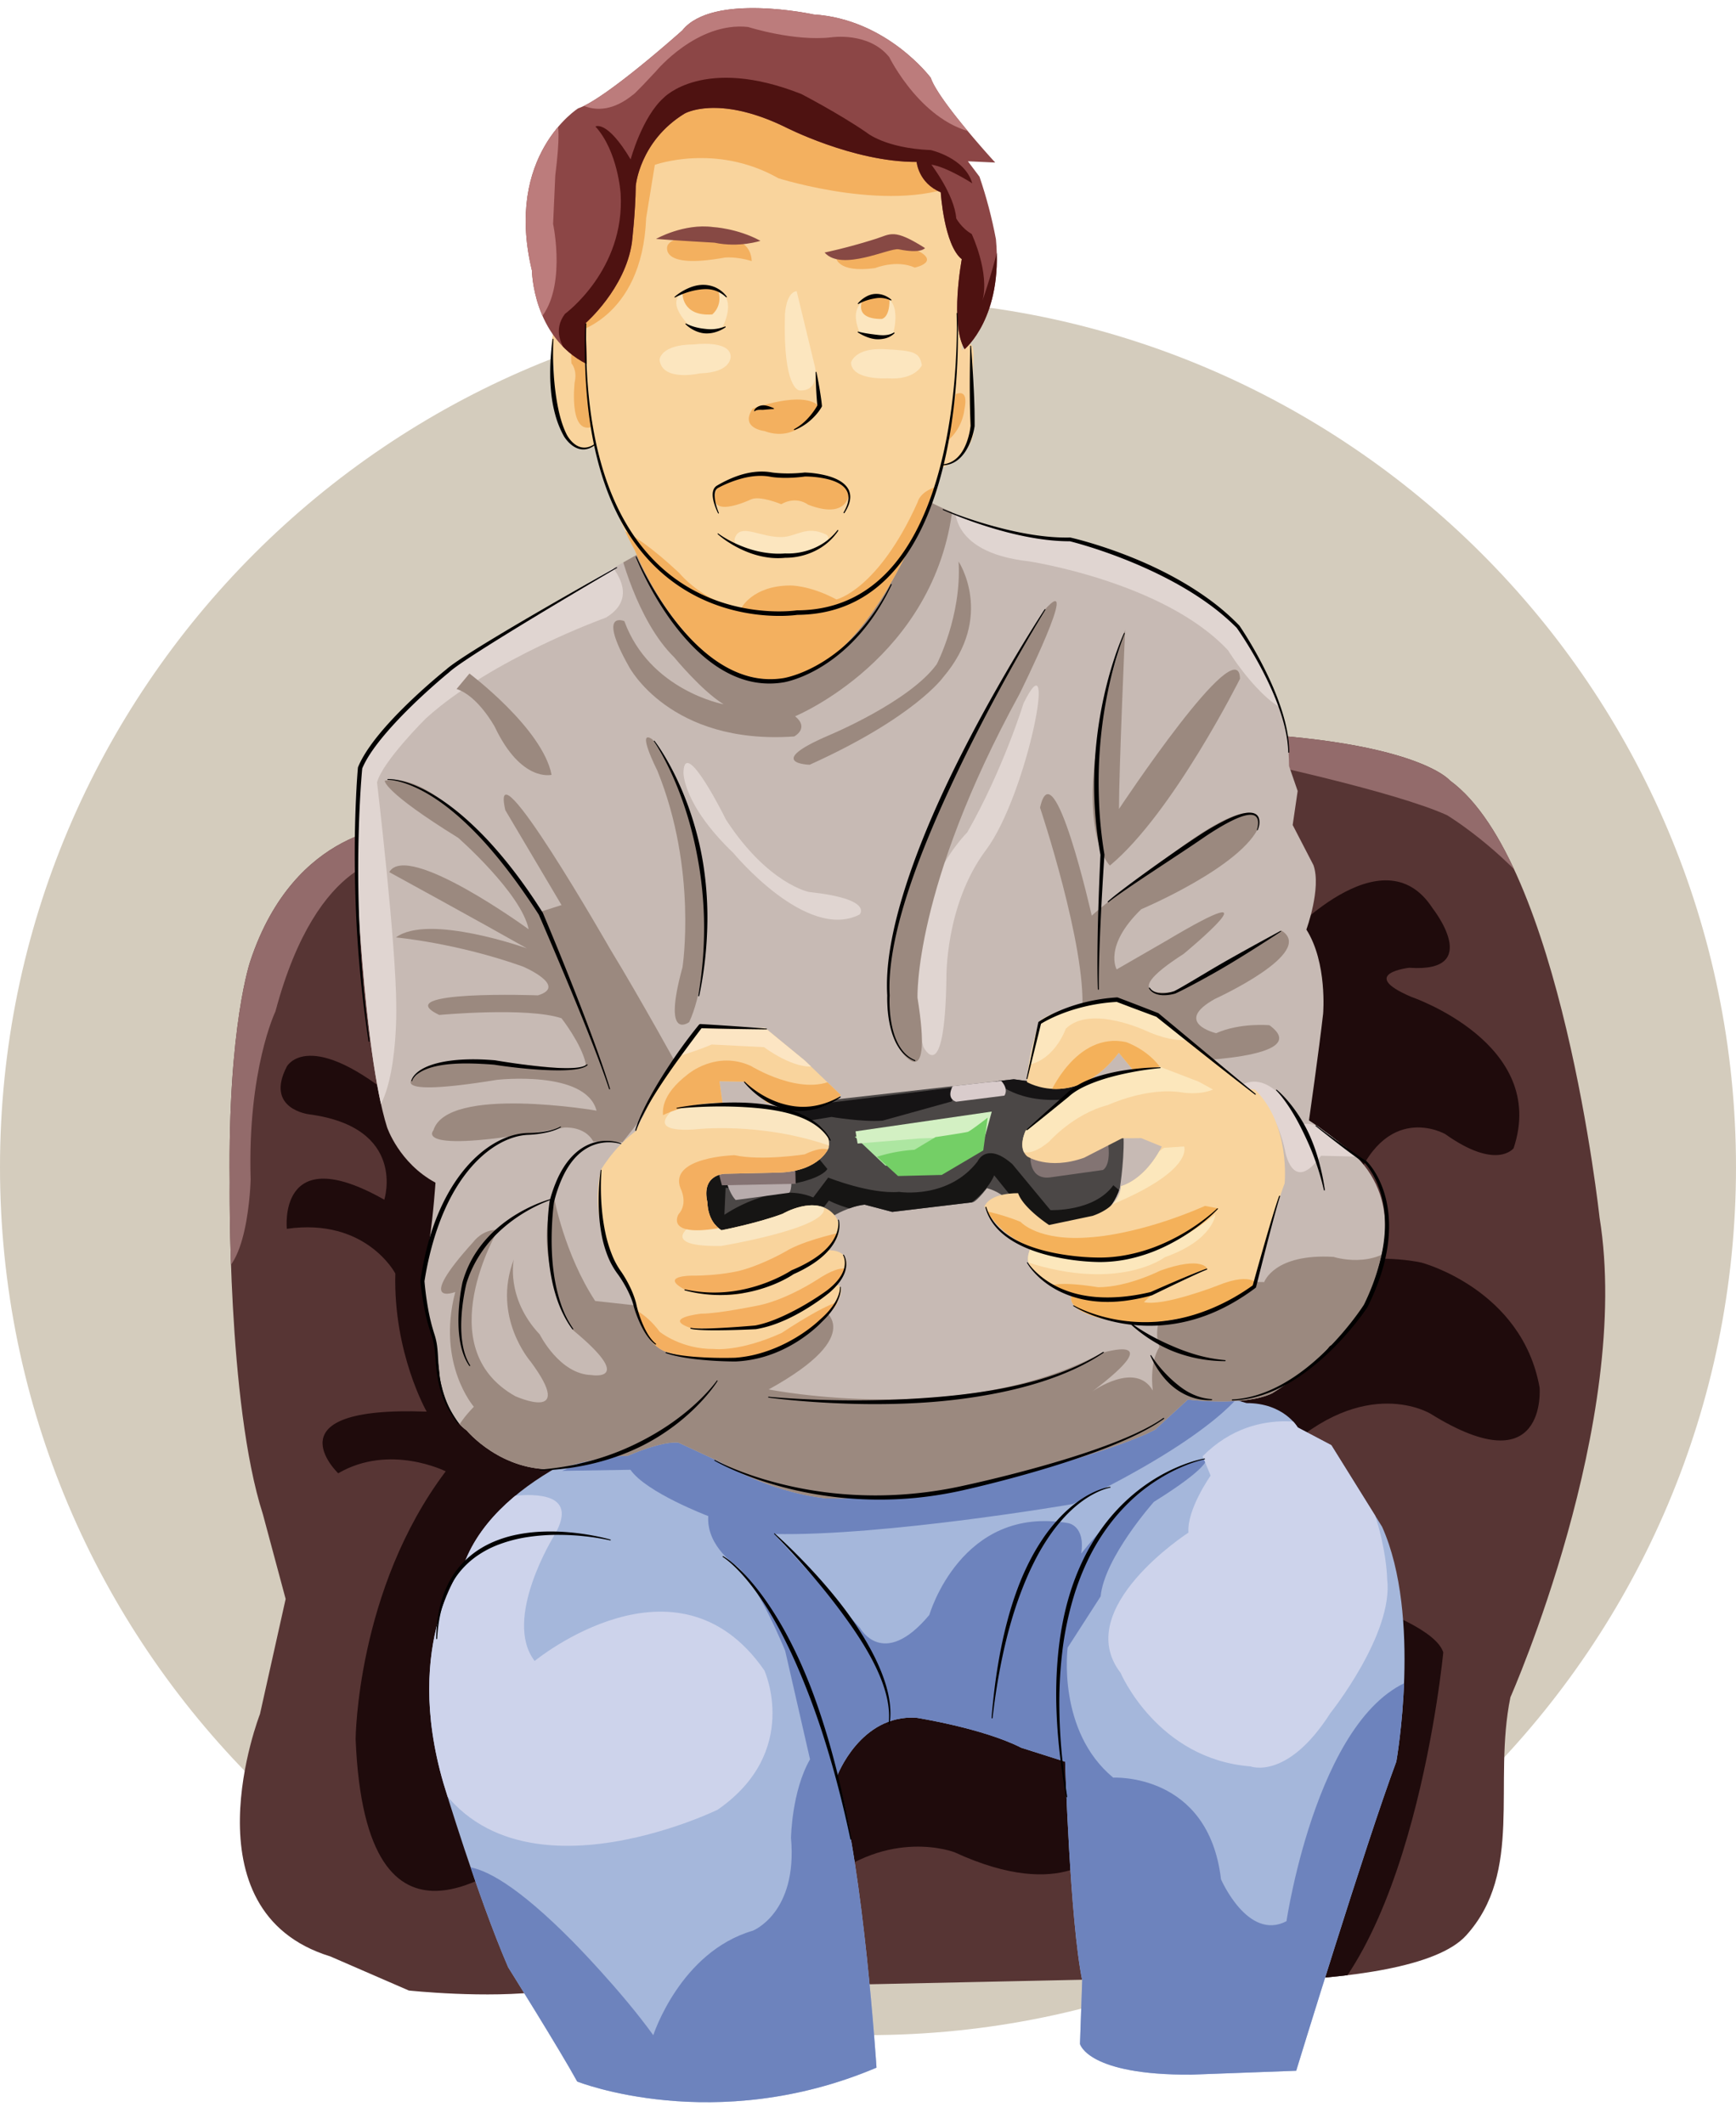 <svg id="Layer_1" data-name="Layer 1" xmlns="http://www.w3.org/2000/svg" xmlns:xlink="http://www.w3.org/1999/xlink" viewBox="0 0 2901.86 3551.05"><defs><style>.cls-1,.cls-2,.cls-3,.cls-4{fill:none;}.cls-1{clip-rule:evenodd;}.cls-11,.cls-12,.cls-13,.cls-15,.cls-16,.cls-17,.cls-18,.cls-2,.cls-20,.cls-21,.cls-23,.cls-24,.cls-26,.cls-27,.cls-29,.cls-3,.cls-30,.cls-31,.cls-33,.cls-34,.cls-35,.cls-36,.cls-37,.cls-38,.cls-39,.cls-4,.cls-40,.cls-41,.cls-42,.cls-44,.cls-46,.cls-47,.cls-49,.cls-5,.cls-50,.cls-52,.cls-53,.cls-7,.cls-8,.cls-9{fill-rule:evenodd;}.cls-3{clip-path:url(#clip-path);}.cls-4{clip-path:url(#clip-path-2);}.cls-5{fill:#d4ccbd;}.cls-6{clip-path:url(#clip-path-3);}.cls-7{fill:#573534;}.cls-8{fill:#936b6b;}.cls-9{fill:#1f0b0c;}.cls-10{clip-path:url(#clip-path-4);}.cls-11{fill:#a5b7db;}.cls-12{fill:#6d83bd;}.cls-13{fill:#cdd3eb;}.cls-14{clip-path:url(#clip-path-5);}.cls-15{fill:#c7bab4;}.cls-16{fill:#e0d5d1;}.cls-17{fill:#9b897f;}.cls-18{fill:#e2d5d2;}.cls-19{clip-path:url(#clip-path-6);}.cls-20{fill:#f9d49d;}.cls-21{fill:#f1b162;}.cls-22{clip-path:url(#clip-path-7);}.cls-23{fill:#f9d39e;}.cls-24{fill:#f3b05f;}.cls-25{clip-path:url(#clip-path-8);}.cls-26{fill:#fce6bf;}.cls-27{fill:#874944;}.cls-28{clip-path:url(#clip-path-9);}.cls-29{fill:#8c4646;}.cls-30{fill:#bc7c7c;}.cls-31{fill:#4e1211;}.cls-32{clip-path:url(#clip-path-10);}.cls-33{fill:#4b4746;}.cls-34{fill:#161514;}.cls-35{fill:#ade6a1;}.cls-36{fill:#d3f0c3;}.cls-37{fill:#74cf66;}.cls-38{fill:#837473;}.cls-39{fill:#b8acac;}.cls-40{fill:#857373;}.cls-41{fill:#161415;}.cls-42{fill:#d9cccc;}.cls-43{clip-path:url(#clip-path-15);}.cls-44{fill:#fce5c3;}.cls-45{clip-path:url(#clip-path-16);}.cls-46{fill:#fae6c1;}.cls-47{fill:#f4af60;}.cls-48{clip-path:url(#clip-path-17);}.cls-49{fill:#fce6bd;}.cls-50{fill:#f4b15a;}.cls-51{clip-path:url(#clip-path-18);}.cls-52{fill:#fce7bc;}</style><clipPath id="clip-path"><path class="cls-1" d="M1867.64,2177.9s6.28,33.48,19.77,47.42c0,0,56.13-7.34,89.35-12.1,0,0,6.23-1.83,3.28-40.09l-112.4,4.77Z"/></clipPath><clipPath id="clip-path-2"><polygon class="cls-1" points="2086.48 2119.41 2304.39 2093.04 2282.41 2150.58 2137.82 2167.98 2086.48 2119.41 2086.48 2119.41"/></clipPath><clipPath id="clip-path-3" transform="translate(-657.72 -219.27)"><path class="cls-1" d="M2053.74,1432.73l-727.35,167.44s-175.33.6-250.09,225.29c0,0-37.78,107.6-34.6,370.15,0,0-4.38,369.16,55.5,555.17l38,141.51-42.92,192.41s-128.61,329.6,117.65,405.15l131.23,57s130.7,14,228,1l944.47-20s498.46,33.54,594.88-73.1,44.44-254.29,74-398.2c0,0,204.24-461.4,149-801.87,0,0-64.43-595.15-250-730.49,0,0-69.6-85.77-505.08-82.12l-522.65-9.37Z"/></clipPath><clipPath id="clip-path-4" transform="translate(-657.72 -219.27)"><path class="cls-1" d="M1726.26,2614s-234.54,62.9-292.75,219.43c0,0-103.77,130-34.45,367.16,0,0,56.75,188.75,108.11,307.41,0,0,88.17,141.06,115.38,191,0,0,229.66,91.46,500.29-23.19,0,0-21.19-330.48-65.77-487.65,0,0,38.7-103,132.28-97.33,0,0,111.41,17.45,175.47,50.18l73.32,23.3s8.23,266.64,28.55,365.39L2463,3636.12s12.17,52.51,186.36,51.35l175.07-6.49s116-379.17,167.35-516.84c0,0,43.23-243-23.76-392.53l-84.89-136.42L2827,2605.58s-22.93-40.86-85.56-40.75l-69.34-20.3L2544.38,2578,2168,2661s-334.84-71.83-441.74-47Z"/></clipPath><clipPath id="clip-path-5" transform="translate(-657.72 -219.27)"><path class="cls-1" d="M1926.59,1032.42,1680.73,1170s-210.78,124.53-279.38,171c0,0-113.57,99.47-143.5,162.66,0,0-10.72,44.13-5.35,149.77,0,0,12.25,322.42,52.17,450.11,0,0,20,59.95,81,92.81,0,0-3.24,50.43-10.16,97.06l-13.79,72.74s6.25,21.47,12.9,64.26c0,0,15.19,47.46,18.15,91.31,0,0,9.5,64.1,45,88.8,0,0,57.77,70.12,150.62,64.75,0,0,73.08-22.33,118.72-22.31,0,0,54.24-24.45,84.26-22.2l72.85,33.85s74.48,47.51,173.78,59.49c0,0,150,4.11,259.1-22.45,0,0,215.75-52.7,291.37-92.35l54.86-50.39s93.77,12.13,141-10.5c0,0,67.4-40.94,96.1-79,0,0,59.64-30.55,86.33-151.08,0,0,37.58-113.89-68.53-187.66,0,0-30.21-24.23-52.43-38.4,0,0,17.07-119.8,23.64-178.48,0,0,7.32-85-28-140.57,0,0,25.37-69.21,11.84-107.67l-34.74-67.12,8.33-56.86-14.41-41.68s0-68.36-14.56-96.55c0,0-41.31-117-97.07-162.63,0,0-120.77-92-254.34-119.48,0,0-149.49-5.64-273.67-85.15l-246.29-3.54Z"/></clipPath><clipPath id="clip-path-6" transform="translate(-657.72 -219.27)"><path class="cls-1" d="M1631.85,782.23s-68.57-62.89-48.31,51c0,0-8.69,158.37,70.12,131.83L1668.8,940s-28.27-134.74-37-157.79Z"/></clipPath><clipPath id="clip-path-7" transform="translate(-657.72 -219.27)"><path class="cls-1" d="M2255.1,821.23s32.52-59.82,29.79-.66c0,0-3.39,91.48.15,122.58,0,0-1.58,39.78-64.42,63l34.48-184.95Z"/></clipPath><clipPath id="clip-path-8" transform="translate(-657.72 -219.27)"><path class="cls-1" d="M1638.07,654s-36.21,269.88,80.76,485.18c0,0,90.21,226.71,237.3,215.13,0,0,143.5,26.6,275.84-353,0,0,41.15-179.63,42.93-325.68l-39.59-220.4-224-105.41-331.1,78L1638.07,654Z"/></clipPath><clipPath id="clip-path-9" transform="translate(-657.72 -219.27)"><path class="cls-1" d="M1638.41,827.78l-1.7-68.47s66-57.26,77.27-134.19c0,0,6-51.31,6.45-94.91,0,0,6.21-74.68,81.52-121,0,0,54.8-32.23,166.83,21.75,0,0,114.62,59.36,221.19,59,0,0,2.81,35.21,40.27,50.72,0,0,5.42,88.18,35.17,111.91,0,0-20.28,107.48,4.73,150.38,0,0,64.58-52.75,52.35-183.74A756.11,756.11,0,0,0,2295,514.63l-19.36-25.74L2321.3,491s-94.69-102.94-107.78-141.73c0,0-73-98-195.78-105.84,0,0-168.77-36.9-219.58,26.74,0,0-128.23,114.85-174,130.21,0,0-123.87,78.23-77.26,271.27,0,0,1.15,110.3,91.5,156.13Z"/></clipPath><clipPath id="clip-path-10" transform="translate(-657.72 -219.27)"><path class="cls-1" d="M1845.15,2098.9S1803,2260.78,1874,2286.27l31.88,41.37,129.63-35.88,16-40.31s25.21-15.5,51.51-18.35l46.14,12.13,133.75-16s4.78,1.88,24.49-23.6c0,0,13.54,2.68,28.9,14.13l21.77,1.87s34.84,42.95,54.93,50.63l74.87-17.09s27.67-6.86,41.79-49.89c0,0,9.59-58.93,5.25-101.07l-32.33-67.73-112.51-7.76-37.67-5.24-364.65,41.32-17.15,14.78s-108.1,11.3-125.48,19.3Z"/></clipPath><clipPath id="clip-path-15" transform="translate(-657.72 -219.27)"><path class="cls-1" d="M1700.61,2150.29s48-99.35,66.73-133.38l59.44-80.85,109.93,1.82,66.23,54.29,60.2,57.65S2026.63,2095,1939,2062l-37.94-34.5-40.75-.73,7.85,55.68-167.58,67.88Z"/></clipPath><clipPath id="clip-path-16" transform="translate(-657.72 -219.27)"><path class="cls-1" d="M2050,2368.64s27.22-10,5.57,31.58c0,0-13.41,23.07-60.47,52.17,0,0-47.47,34.9-94.86,39.8,0,0-66.66,5.93-129.62-13.35,0,0-34.1-9.26-49.58-68.92,0,0-12.63-46.14-26.52-59.66,0,0-54.71-83.43-32.2-175.49,0,0,30.87-54.17,84-80.78,0,0,48.28-33.08,120.75-30.82,0,0,83.9,3.65,124.79,22.19,0,0,57.06,11.75,51.2,52.62,0,0-14.41,39.1-82.75,41.52l-90.78,2s-40.16.39-29.23,48c0,0-.78,31.17,23.32,46.38,0,0,59.93-11.6,102.31-27.49,0,0,54.33-32,84.66.05,0,0,27.56,24.7-10.12,61.06,0,0,31.66-3.39,32.45,22.22,0,0,.41,15.65-23,37Z"/></clipPath><clipPath id="clip-path-17" transform="translate(-657.72 -219.27)"><path class="cls-1" d="M2753.21,2045.87l-95.89-76.07L2592.5,1917,2526,1891.22s-103.41,10.88-130.67,35.41c0,0-18.85,55.37-21.06,101.49,0,0,80.37,47.26,153.62-49l25.27,30.7,14.41,30.11,185.6,6Z"/></clipPath><clipPath id="clip-path-18" transform="translate(-657.72 -219.27)"><path class="cls-1" d="M2755.52,2040.79a756,756,0,0,1-112.83-21.59l-45.89-16.66s-108.7,13.47-145.12,38.88L2372.41,2109s-14.43,28.82,2.3,43.39c0,0,34.93,23.61,95.2,2.29l63.27-32.45,32.08-.35,34.43,14s-23.43,52-68.29,66.48c0,0,2.36,32.11-47.17,49.44l-72.9,15.34S2368.14,2239,2359.6,2214c0,0-46.1-1.61-56.28,22.2,0,0,20,46.28,78,67.58,0,0-10.59,19.71-1.78,31.39,0,0,21.33,37.36,70.82,47,0,0-17.53,23.48,45.28,40.5,0,0,36.78,6.1,73.53,8.08,0,0,125.49-4.25,185.88-61.91,0,0,37.3-140.35,50-171,0,0,10.19-98.45-49.53-157Z"/></clipPath></defs><path class="cls-5" d="M2108.65,719.54c800.79,0,1450.93,650.14,1450.93,1450.93S2909.44,3621.4,2108.65,3621.4,657.72,2971.26,657.72,2170.47,1307.86,719.54,2108.65,719.54Z" transform="translate(-657.72 -219.27)"/><g class="cls-6"><path class="cls-7" d="M2053.74,1432.73l-727.35,167.44s-175.33.6-250.09,225.29c0,0-37.78,107.6-34.6,370.15,0,0-4.38,369.16,55.5,555.17l38,141.51-42.92,192.41s-128.61,329.6,117.65,405.15l131.23,57s130.7,14,228,1l944.47-20s498.46,33.54,594.88-73.1,44.44-254.29,74-398.2c0,0,204.24-461.4,149-801.87,0,0-64.43-595.15-250-730.49,0,0-69.6-85.77-505.08-82.12l-522.65-9.37Z" transform="translate(-657.72 -219.27)"/><path class="cls-8" d="M1276.36,1566.76l42.11,85.84s-129.21-8.85-200.33,257.49c0,0-46.89,97.36-41.45,281.18,0,0-3.89,170.56-69.46,160.13l7.84-126,2.25-249.52L1084,1758.22c56.83-95.37,122.19-153.81,192.37-191.46Z" transform="translate(-657.72 -219.27)"/><path class="cls-8" d="M2756.13,1389l-6.08,102.51s240,51,326.76,90.66c0,0,90.37,54.85,159.24,143.85L3111,1479.49,2756.13,1389Z" transform="translate(-657.72 -219.27)"/><path class="cls-9" d="M2803.69,1791.05s164.78-183.69,248.77-53.35c0,0,85.69,108.24-39,99.37,0,0-87.63,9.78,3.37,48.7,0,0,229.45,78,171,253,0,0-28.12,37.71-114.35-23.66,0,0-102.07-58.63-155.1,93.85s9.62,99,115.38,121c0,0,168.18,44.24,197.54,209.07,0,0,13.51,165.1-181.91,43.83,0,0-109.38-68.08-250,66.84l-61.82,192.48s310.1,68.73,332.69,139.36c0,0-50.4,533.63-266.37,640.79L2500,3312.44s-62.3,88.3-246.76,3.25c0,0-108.9-42.34-220.7,52.9,0,0-471-47.1-500.56-44.3s-263,212.27-279.81-197.6c0,0,1.58-250.07,150.59-447.76,0,0-93.35-47.06-179.71,3.26,0,0-118.18-112.91,147.9-103.08,0,0-55.92-97.7-52.39-230.92,0,0-48.85-93.6-181.37-74.68,0,0-16.16-150.11,162.91-48.69,0,0,38.67-120.73-125.65-142.73,0,0-74.63-8.53-37.12-80.16,0,0,37-67.45,188.9,60.81l152.22-31.36-21.75-298.32s260.75-190.59,529.64-179.09,507,21.16,665.65,71.25l151.69,165.83Z" transform="translate(-657.72 -219.27)"/></g><g class="cls-10"><path class="cls-11" d="M1726.26,2614s-234.54,62.9-292.75,219.43c0,0-103.77,130-34.45,367.16,0,0,56.75,188.75,108.11,307.41,0,0,88.17,141.06,115.38,191,0,0,229.66,91.46,500.29-23.19,0,0-21.19-330.48-65.77-487.65,0,0,38.7-103,132.28-97.33,0,0,111.41,17.45,175.47,50.18l73.32,23.3s8.23,266.64,28.55,365.39L2463,3636.12s12.17,52.51,186.36,51.35l175.07-6.49s116-379.17,167.35-516.84c0,0,43.23-243-23.76-392.53l-84.89-136.42L2827,2605.58s-22.93-40.86-85.56-40.75l-69.34-20.3L2544.38,2578,2168,2661s-334.84-71.83-441.74-47Z" transform="translate(-657.72 -219.27)"/><path class="cls-12" d="M1402.73,3357.21s25.46-81.5,212.57,107.91c0,0,80.21,81.13,134.45,156.45,0,0,44.73-139.21,166.4-174.75,0,0,75-29.35,63.79-154.86,0,0,1-78,31.8-131.58l-41.54-181.45s-42.75-106-79.37-140.5c0,0-52.73-33.22-49.17-84.7,0,0-103.64-39.3-130.08-77.41l-113.94,1.81,171.65-77.94,174.29,73s457.22,26.42,620.7-74.69l72.38-61.52,102.28,2.84s-38.44,73.78-288.22,193.87c0,0-313.62,53.81-498.95,50,0,0,89.86,98.1,143.44,156.93,0,0,38.61,70.95,116-21.68,0,0,53-184.1,231.94-153.45,0,0,29.16,3.88,21.88,51,0,0,115.5-150.34,209.42-158.49,0,0,6.68,13.05-87.89,71.94,0,0-82.75,92.83-89.05,158.06l-55.1,85.62s-18.38,139,76.1,217.36c0,0,159.14-8.85,180.22,169.93,0,0,44.85,103.78,109.46,70.06,0,0,55-372.24,228.6-408.72,0,0-123.23,545.69-218.12,700.38,0,0-290.24,27.41-387.1-75.79,0,0-39.46-364.45-33.87-441.54,0,0-225.66-155-275.55-23.07l-2.79,73.53s62.77,412.2,25,485.23c0,0-428.15,70.27-560.7-6.83,0,0-183-277.27-180.87-377Z" transform="translate(-657.72 -219.27)"/><path class="cls-13" d="M1424.9,2738.07s227-67.27,159.21,48.24c0,0-86.67,139.11-32.7,209.64,0,0,237.6-195.61,384,15.74,0,0,61.85,135.69-78.08,232.9,0,0-408.54,199.31-505.69-126.38,0,0-.59-236.19,73.27-380.14Z" transform="translate(-657.72 -219.27)"/><path class="cls-13" d="M2877.39,2607.9S2762.11,2559,2668,2653.74l13.32,32.36s-40,56.79-37,95.27c0,0-196.41,126.61-113.43,234.52,0,0,61.34,144.08,217.11,156.28,0,0,61.42,24,133.48-89,0,0,106-132.78,95-224,0,0-1.17-133.29-99.12-251.27Z" transform="translate(-657.72 -219.27)"/></g><g class="cls-14"><path class="cls-15" d="M1926.59,1032.42,1680.73,1170s-210.78,124.53-279.38,171c0,0-113.57,99.47-143.5,162.66,0,0-10.72,44.13-5.35,149.77,0,0,12.25,322.42,52.17,450.11,0,0,20,59.95,81,92.81,0,0-3.24,50.43-10.16,97.06l-13.79,72.74s6.25,21.47,12.9,64.26c0,0,15.19,47.46,18.15,91.31,0,0,9.5,64.1,45,88.8,0,0,57.77,70.12,150.62,64.75,0,0,73.08-22.33,118.72-22.31,0,0,54.24-24.45,84.26-22.2l72.85,33.85s74.48,47.51,173.78,59.49c0,0,150,4.11,259.1-22.45,0,0,215.75-52.7,291.37-92.35l54.86-50.39s93.77,12.13,141-10.5c0,0,67.4-40.94,96.1-79,0,0,59.64-30.55,86.33-151.08,0,0,37.58-113.89-68.53-187.66,0,0-30.21-24.23-52.43-38.4,0,0,17.07-119.8,23.64-178.48,0,0,7.32-85-28-140.57,0,0,25.37-69.21,11.84-107.67l-34.74-67.12,8.33-56.86-14.41-41.68s0-68.36-14.56-96.55c0,0-41.31-117-97.07-162.63,0,0-120.77-92-254.34-119.48,0,0-149.49-5.64-273.67-85.15l-246.29-3.54Z" transform="translate(-657.72 -219.27)"/><path class="cls-16" d="M1657.06,1141.75s84.4,67.1,13.61,109.94c0,0-190.61,68.25-301.29,168.77,0,0-72.26,71.72-81.41,106.75,0,0,32.13,271.82,32.12,375.34,0,0,4.2,179-59.3,194.59l-44-552.07,49.44-114.89,390.81-288.43Z" transform="translate(-657.72 -219.27)"/><path class="cls-16" d="M2254.58,1060.56s-16.38,81.68,123,97.1c0,0,226.27,34.24,333,148.87,0,0,62.22,101.85,118.25,107.38l-58.11-135.84L2586,1122.4l-331.41-61.84Z" transform="translate(-657.72 -219.27)"/><path class="cls-16" d="M2368.55,1395.21s-33.61,109.55-94.06,215.68c0,0-134.72,129.83-73.32,358.24,0,0,35.6,72.85,38.56-113.89,0,0-2.72-123,66.15-215s121.7-364.81,62.67-245.07Z" transform="translate(-657.72 -219.27)"/><path class="cls-16" d="M1800.18,1510s-2.5,52.84,83.65,135.49c0,0,122.17,148,210.76,102.62,0,0,24.64-26-84.59-37.71,0,0-68.52-13.22-138.61-120.65,0,0-69.16-140.38-71.21-79.75Z" transform="translate(-657.72 -219.27)"/><path class="cls-17" d="M1419.08,2619.79s-3.88-12.82,30.71-48.83c0,0-62.58-71.82-31.07-191.84,0,0-70.09,27,30.63-84.18,0,0,15.06-20.92,40.81-19.63,0,0-116.25,196.34,28.75,277.91,0,0,103.26,46.74,25.61-58,0,0-64.9-74.17-27.93-170.46,0,0-14.2,64.18,43.36,125.37,0,0,33.13,66.61,86.5,67.84,0,0,75,12.43-30.85-75.05,0,0-72.2-127.62-31.65-221.4,0,0,17.06,93.88,68.65,172.58l90.9,10s92.11,69,135.87,56.58,152.6-53.23,152.6-53.23,79.16,41.7-89.27,134.54c0,0,322,64.78,556.56-60.89,0,0,115.94-35.45-15.23,64,0,0,71.95-51.14,100.73-1.16,0,0-6.7-45,11-72.95,0,0-14.24-32.19,12.31-70.72s102.18-39,162.85-37.74c0,0,16.42-48,115.9-42.12,0,0,68.15,22.27,111.2-25.8,0,0-35.2,260.83-275.69,288.46l-82,15-86.13,54.59s-380.68,224-750.89,20c0,0-277.58,90.88-384.22-52.86Z" transform="translate(-657.72 -219.27)"/><path class="cls-17" d="M1793.85,2008.19s-65.4-119-116.29-202.49c0,0-203.06-355.32-175.21-232.13l94,158.71-35.55,11.34s-156.34-242.14-260-219.14c0,0-3,17.51,122.77,95.35,0,0,105.39,92.45,117.86,152.94,0,0-202.81-147.89-233.05-95.57,0,0,155.4,85.1,230,127.41,0,0-164.63-58.71-218.83-18.21,0,0,100.93,8.9,212.66,48.81,0,0,75.35,32.4,24.84,48,0,0-253.27-9.22-165.09,32.77,0,0,146.74-13.62,204.37,5.53,0,0,32.85,42.06,40.24,74.75s-232.47-36.65-283.64,21.23c0,0-60.66,38.87,135.2,7,0,0,148.57-17.14,166.76,51.47,0,0-249.57-42.8-272.68,32.93,0,0-40.59,43.37,218-4.61,0,0,34.79-3.48,49.3,23.41l48.8,1,95.56-120.41Z" transform="translate(-657.72 -219.27)"/><path class="cls-17" d="M2396.23,1569.39s77.48,231.57,70.57,339.79l162.95,84.28s228-3.59,149.93-60.29c0,0-48.89-4.63-89.11,13.33,0,0-73.56-17.55-1.8-57.45,0,0,170.38-77.57,110.82-114.25,0,0-96.4,62.55-180.47,103,0,0-103.39,13.4,17.31-64,0,0,170-140.61-29.76-21.47l-82.33,47.49s-22.75-38.74,41-100.55c0,0,169.94-71.73,197.53-139.8,0,0,12.2-72.32-148.36,49,0,0-100.57,72.5-131.84,101.58,0,0-63.78-283.58-86.4-180.63Z" transform="translate(-657.72 -219.27)"/><path class="cls-17" d="M2730.51,1353.9s-112.23,225-217.48,312.31c0,0-79.57-70.9,25.46-394.09,0,0-10.33,233-10.3,299.54,0,0,200.48-303,202.32-217.76Z" transform="translate(-657.72 -219.27)"/><path class="cls-17" d="M2404,1238.63s-359.23,565.64-238.38,740.11c0,0,52,71.54,25.78-91.38,0,0-7.07-183.88,170.41-507.78,0,0,105.06-211.67,42.19-140.95Z" transform="translate(-657.72 -219.27)"/><path class="cls-17" d="M2260.1,1158.07s60.8,91.68-25.85,193.43c0,0-47.63,67-223.13,146.21,0,0-78.29-1.93,32.72-49.43,0,0,134.3-55.85,179.74-118.69,0,0,41.82-80.26,36.52-171.52Z" transform="translate(-657.72 -219.27)"/><path class="cls-17" d="M1748.39,1455.45s65.18,91.3,85.75,222.25c0,0,15.29,164-24.36,250.25,0,0-45.8,34.42-11.19-91.78,0,0,25.21-163-42.06-328.57,0,0-36.55-72.22-8.14-52.15Z" transform="translate(-657.72 -219.27)"/><path class="cls-17" d="M1442.42,1345.22s122.14,91.73,137.32,169.33c0,0-50.64,13.13-94.87-80,0,0-28.07-52.07-64-63.46l21.53-25.83Z" transform="translate(-657.72 -219.27)"/><path class="cls-17" d="M1692.9,1135.36s28.08,120.42,91.85,182.76c0,0,45.08,55.23,82.51,78.51,0,0-123.35-22.78-165.92-139,0,0-46.12-19.64,7.65,75.89,0,0,68.37,131.45,276.25,116.91,0,0,26.07-13.52,1.6-33.77,0,0,234.39-96.6,263.6-351l-46.73-30.26s-95.86,215.08-230.83,284.26c0,0-150.14,23.31-237.06-200.43l-42.92,16.18Z" transform="translate(-657.72 -219.27)"/><path class="cls-18" d="M2733.08,2033s52.12,18.33,72.28,108.05c0,0,12.25,77.7,60.55,10.27l67.15,1.71s-63.84-64.53-100.67-53.81c0,0-45.18-95.49-99.31-66.22Z" transform="translate(-657.72 -219.27)"/></g><g class="cls-19"><path class="cls-20" d="M1631.85,782.23s-68.57-62.89-48.31,51c0,0-8.69,158.37,70.12,131.83L1668.8,940s-28.27-134.74-37-157.79Z" transform="translate(-657.72 -219.27)"/><path class="cls-21" d="M1645.49,804.66s-37.23-34.93-32.62,22c0,0,10.32,10.55,5.4,32.07,0,0-12.26,104.18,41.51,67.89l-14.29-122Z" transform="translate(-657.72 -219.27)"/></g><g class="cls-22"><path class="cls-23" d="M2255.1,821.23s32.52-59.82,29.79-.66c0,0-3.39,91.48.15,122.58,0,0-1.58,39.78-64.42,63l34.48-184.95Z" transform="translate(-657.72 -219.27)"/><path class="cls-24" d="M2229.78,895.58s51.52-48,40,8.36c0,0-3.18,41.79-43.24,62.28l3.2-70.64Z" transform="translate(-657.72 -219.27)"/></g><g class="cls-25"><path class="cls-20" d="M1638.07,654s-36.21,269.88,80.76,485.18c0,0,90.21,226.71,237.3,215.13,0,0,143.5,26.6,275.84-353,0,0,41.15-179.63,42.93-325.68l-39.59-220.4-224-105.41-331.1,78L1638.07,654Z" transform="translate(-657.72 -219.27)"/><path class="cls-24" d="M1612.71,776.77s118.43-21.63,125.13-193.11l14.47-88.78s102-37,206.58,22.38c0,0,197.69,62.59,309.69,5.86l-15.68-82.07L2018,327.38l-359.11,80.39-46.17,369Z" transform="translate(-657.72 -219.27)"/><path class="cls-24" d="M1658.65,1089.91s42.8.9,134.82,87.57c0,0,39.44,48.66,103.22,58.63,0,0,18.41-37.3,80.85-38.06,0,0,32-1.34,78.37,23.34,0,0,69.7-15.85,135.75-162.73,0,0,4.47-23.47,47-28.7,0,0-96.23,299.32-274.39,348.06,0,0-207.21,6.55-305.62-288.11Z" transform="translate(-657.72 -219.27)"/><path class="cls-24" d="M1915.94,902.39s84.43-31.49,111-3.81c0,0-31.35,63.53-91.58,41.25,0,0-41.68-4.68-19.43-37.44Z" transform="translate(-657.72 -219.27)"/><path class="cls-24" d="M1856.31,1035.28s54.56-29.32,90.92-22.13c0,0,62-.73,80.72,1.65,0,0,29.1-.75,49.43,24.15,0,0,2.7,51.41-68.88,24,0,0-19-15.52-44.94-.78,0,0-36.74-15.46-51.29-7.7,0,0-78.19,37.29-56-19.15Z" transform="translate(-657.72 -219.27)"/><path class="cls-26" d="M2123.62,714.15s-52.74,4-29.35,59.73c0,0,31.28,17.79,56.75,1.85,0,0,17.9-64.06-27.4-61.58Z" transform="translate(-657.72 -219.27)"/><path class="cls-26" d="M1836.09,700s-86.61-1-26.93,63.08c0,0,31.27,17.79,56.74,1.86,0,0,33.49-62-29.81-64.94Z" transform="translate(-657.72 -219.27)"/><path class="cls-24" d="M2055,649.12s.95,27,65.5,18.33c0,0,35.52-14.71,66.4-.86,0,0,56.21-11.89-18-37.74,0,0-87.2,16.15-113.9,20.27Z" transform="translate(-657.72 -219.27)"/><path class="cls-24" d="M1773.53,629.65s-16.15,40.44,95.58,20.26c0,0,19-2.31,45.1,5.82,0,0,.9-31.36-32.16-35.37,0,0-95.47-16.6-108.52,9.29Z" transform="translate(-657.72 -219.27)"/><path class="cls-27" d="M2036.08,641.43s36.06-7.24,85.16-22.73c25.51-8,29.93-18.14,82.7,15.27,0,0-6.06,9.89-43.93,2.06-15-3.1-95.2,37.88-123.93,5.4Z" transform="translate(-657.72 -219.27)"/><path class="cls-27" d="M1754.29,618.69s46.18-26.37,95.42-19.84c0,0,40.5,2,79.14,23,0,0-35.41,11.9-76.85,3.12,0,0-73.91-4.2-97.71-6.31Z" transform="translate(-657.72 -219.27)"/><path class="cls-24" d="M2099,722.26s-14.49,30.35,32.34,30.22c0,0,13.31-1,13.25-31.68,0,0-16-22.18-45.59,1.46Z" transform="translate(-657.72 -219.27)"/><path class="cls-24" d="M1798.56,709.33s-1.68,39.22,49.74,35.59c0,0,17.19-13.19,10.56-37.91,0,0-20.38-19-60.3,2.32Z" transform="translate(-657.72 -219.27)"/><path class="cls-26" d="M1989.41,706.09s19.73,81.53,30.71,127c0,0,8.56,40.88-26.19,38.83,0,0-27.76-1.15-24.11-127,0,0,1.42-36.75,19.59-38.88Z" transform="translate(-657.72 -219.27)"/><path class="cls-26" d="M2080.23,825.57s5.64-25,55.24-22.59,59.34,4.76,63.23,26.85c0,0-10.81,25.34-57.86,21.88,0,0-59,3.74-60.61-26.14Z" transform="translate(-657.72 -219.27)"/><path class="cls-26" d="M1817.47,795.1s59.38-8,61.59,19.35c0,0,3,27.45-51.33,29,0,0-63.61,14.75-67.5-23,0,0,1.29-25.08,57.24-25.4Z" transform="translate(-657.72 -219.27)"/><path class="cls-26" d="M1964.44,1117.1c25.24-.59,40.54-19.93,73.46-4.56,14.79,6.9-7.35,33.91-69.1,36.58-32.06,1.39-98.23-9.34-80.1-35.63,11.74-17,42.12,4.39,75.74,3.61Z" transform="translate(-657.72 -219.27)"/></g><g class="cls-28"><path class="cls-29" d="M1638.41,827.78l-1.7-68.47s66-57.26,77.27-134.19c0,0,6-51.31,6.45-94.91,0,0,6.21-74.68,81.52-121,0,0,54.8-32.23,166.83,21.75,0,0,114.62,59.36,221.19,59,0,0,2.81,35.21,40.27,50.72,0,0,5.42,88.18,35.17,111.91,0,0-20.28,107.48,4.73,150.38,0,0,64.58-52.75,52.35-183.74A756.11,756.11,0,0,0,2295,514.63l-19.36-25.74L2321.3,491s-94.69-102.94-107.78-141.73c0,0-73-98-195.78-105.84,0,0-168.77-36.9-219.58,26.74,0,0-128.23,114.85-174,130.21,0,0-123.87,78.23-77.26,271.27,0,0,1.15,110.3,91.5,156.13Z" transform="translate(-657.72 -219.27)"/><path class="cls-30" d="M1606.54,377.84s44.6,52.52,109.15-.1c0,0-.33,2.56,38.63-39.44,0,0,68.51-83.18,154-73.92,0,0,76.53,24.57,139.34,17.26,0,0,62.25-9.56,96.51,33.1,0,0,55.57,113.48,149.15,127.63l-27.72-50.1-92.62-108.74-101.69-50.35-134.06-13.91-113.43,13.36-89.35,64-127.87,81.2Z" transform="translate(-657.72 -219.27)"/><path class="cls-30" d="M1577.81,422.46s24-36.32,8.09,90.17l-3.63,81S1606.57,707.41,1556,757c0,0-84.31-204.56,21.8-334.56Z" transform="translate(-657.72 -219.27)"/><path class="cls-31" d="M1649.53,850.85S1562.8,796,1602.08,744c0,0,100.55-73.28,93.09-200.77,0,0-4.33-70.9-42.11-112.47,0,0,19.15-11.74,58.84,55,0,0,18.91-70.66,55.38-103.17,0,0,66.8-70.77,230-6.11,0,0,62.32,32.31,108.39,63.94,0,0,30.63,26.59,108,29.76,0,0,57.26,12.89,69.23,55.56,0,0-42-27.25-68.34-31.25,0,0,38.73,50.56,41.55,89.88,0,0,9.07,16.51,25.84,26,0,0,30.41,64.4,18.07,111.27,0,0,23.29-66.86,29.79-107.55,0,0,29.23,123.16-70.84,217.55l-8.78-29.57-9.37-119.38L2214.9,558l-40.7-52.85L2065,481.82l-95-39.39-127.7-27.88-84.45,57.6-29,107.24s-16.17,142.76-73.37,185.68l-5.81,85.78Z" transform="translate(-657.72 -219.27)"/></g><g class="cls-32"><path class="cls-33" d="M1845.15,2098.9S1803,2260.78,1874,2286.27l31.88,41.37,129.63-35.88,16-40.31s25.21-15.5,51.51-18.35l46.14,12.13,133.75-16s4.78,1.88,24.49-23.6c0,0,13.54,2.68,28.9,14.13l21.77,1.87s34.84,42.95,54.93,50.63l74.87-17.09s27.67-6.86,41.79-49.89c0,0,9.59-58.93,5.25-101.07l-32.33-67.73-112.51-7.76-37.67-5.24-364.65,41.32-17.15,14.78s-108.1,11.3-125.48,19.3Z" transform="translate(-657.72 -219.27)"/><path class="cls-34" d="M2021.34,2149.83l19.4,23.61s-15.87,34.4-170.14,31.62l-2,45s82.37-57.54,148.53-29l25-33.19s70.18,28.06,118.42,23.9c0,0,82.15,12.88,131.2-50.87,0,0,14.58-33.95,58.22,4.49l63.63,76.85s73,3.16,105.15-41.6l18.27,15.41s-6.86,49.89-141.68,61.94l-75.76-93.91s-27.53,71.25-129.78,74.87c0,0-98.11-7.57-146.52-32.69l-26,34-162,26.9s-58.66-48.43-14.2-120.59l180.28-16.84Z" transform="translate(-657.72 -219.27)"/><polygon class="cls-35" points="1428.77 1900.14 1646.67 1873.77 1624.7 1931.31 1480.11 1948.71 1428.77 1900.14 1428.77 1900.14"/></g><g class="cls-32"><polygon class="cls-36" points="1433.55 1911.68 1537.21 1903.16 1646.52 1899.62 1657.81 1858.24 1430.06 1891.3 1433.55 1911.68 1433.55 1911.68"/><path class="cls-37" d="M2123.75,2153.07a261.45,261.45,0,0,1,62.56-11.69l35.2-21.2s49.44-7.39,54-8.79,33.21-23.77,33.21-23.77l-7.39,54.83-69.48,41-73,1.79-35.11-32.19Z" transform="translate(-657.72 -219.27)"/></g><g class="cls-32"><path class="cls-38" d="M2380.1,2152.94s-2.39,40.19,34.59,34.37l86.55-12.11s15-6.53,8.11-49l-129.25,26.71Z" transform="translate(-657.72 -219.27)"/><path class="cls-39" d="M1867.64,2177.9s6.28,33.48,19.77,47.42c0,0,56.13-7.34,89.35-12.1,0,0,6.23-1.83,3.28-40.09l-112.4,4.77Z" transform="translate(-657.72 -219.27)"/></g><g class="cls-32"><polygon class="cls-40" points="1206.78 1981.47 1330.06 1978.98 1329.34 1952.75 1198.59 1950.81 1206.78 1981.47 1206.78 1981.47"/></g><g class="cls-32"><path class="cls-41" d="M1980.41,2097.62l67.17-11.15s52.54,8.84,85.46,6.21l115.39-32.08,14.49-24.75-230.7,28.33-90.36-7.23-6.65,27.19,45.2,13.48Z" transform="translate(-657.72 -219.27)"/><path class="cls-41" d="M2320.72,2026.05s37.65,40.89,125.31,30.24c0,0,69.53-7,88.88-53,0,0-191.37,8.83-214.19,22.81Z" transform="translate(-657.72 -219.27)"/><path class="cls-42" d="M2250.76,2034s-12.9,20.74,5.09,27.05l80.69-10.17s8.17-9.58-5.07-24.61l-80.71,7.73Z" transform="translate(-657.72 -219.27)"/></g><g class="cls-43"><path class="cls-20" d="M1700.61,2150.29s48-99.35,66.73-133.38l59.44-80.85,109.93,1.82,66.23,54.29,60.2,57.65S2026.63,2095,1939,2062l-37.94-34.5-40.75-.73,7.85,55.68-167.58,67.88Z" transform="translate(-657.72 -219.27)"/><path class="cls-44" d="M1748.61,1997.37s63.92-16.5,98.63-32l87.58,4.45s51.36,38.91,86.75,31.59l-39.25-55.76-57.64-23.11-94.84.6-81.23,74.24Z" transform="translate(-657.72 -219.27)"/><path class="cls-24" d="M1798.66,2130.91s-79.74-48,9.24-116.07c0,0,47-40.07,105.06-13.59,0,0,83,51.44,139.05,22.76l36.93,28.28-41.47,32.5-59.62,3.47-189.19,42.65Z" transform="translate(-657.72 -219.27)"/></g><g class="cls-45"><path class="cls-20" d="M2050,2368.64s27.22-10,5.57,31.58c0,0-13.41,23.07-60.47,52.17,0,0-47.47,34.9-94.86,39.8,0,0-66.66,5.93-129.62-13.35,0,0-34.1-9.26-49.58-68.92,0,0-12.63-46.14-26.52-59.66,0,0-54.71-83.43-32.2-175.49,0,0,30.87-54.17,84-80.78,0,0,48.28-33.08,120.75-30.82,0,0,83.9,3.65,124.79,22.19,0,0,57.06,11.75,51.2,52.62,0,0-14.41,39.1-82.75,41.52l-90.78,2s-40.16.39-29.23,48c0,0-.78,31.17,23.32,46.38,0,0,59.93-11.6,102.31-27.49,0,0,54.33-32,84.66.05,0,0,27.56,24.7-10.12,61.06,0,0,31.66-3.39,32.45,22.22,0,0,.41,15.65-23,37Z" transform="translate(-657.72 -219.27)"/><path class="cls-46" d="M1809.24,2054.43s-95.51,58.75,7.71,53.1c0,0,111.45-14.37,231.21,28.44,0,0,21.34-2.86-.59-29.46s-131.71-63.28-238.33-52.08Z" transform="translate(-657.72 -219.27)"/><path class="cls-46" d="M1806.91,2273s-40.51,30.65,56.15,29.18c0,0,174.72-29,172.22-62.49l-.36-17.26s-31.62-10.43-71,10.86c0,0-69.23,30.67-157,39.71Z" transform="translate(-657.72 -219.27)"/><path class="cls-47" d="M2048.53,2145.72s-7.26-15.16-45.75,3.31c0,0-72.29,11.28-117.24,1.37,0,0-110.55,3-90.27,55.45,0,0,13.32,24.83-3.33,43.31,0,0-24.92,40.52,74.94,21.89l-9.42-22.56-2.6-39.19s5.68-16.09,59.27-8.33c0,0,140.1-6.83,134.4-55.25Z" transform="translate(-657.72 -219.27)"/><path class="cls-47" d="M2068.3,2278.47s-56.54,11.2-91.32,29.39c0,0-39.92,24.32-82,35.49,0,0-32.66,8.69-81.56,8.46,0,0-53.53.09-11.7,23,0,0,51.25,14.83,96.12,7.08,0,0,126.73-40.55,170.48-103.42Z" transform="translate(-657.72 -219.27)"/><path class="cls-47" d="M2078.41,2345.64s-5.86-19.58-55.55,13.39c0,0-48,31.53-94.67,42,0,0-69.43,14.47-98.25,14.33,0,0-67.83,7.24-16.19,24.49,0,0,83.27,1.85,121.35-4.33,0,0,49.19-11.41,87.16-41.14,0,0,35-28,56.15-48.74Z" transform="translate(-657.72 -219.27)"/><path class="cls-47" d="M2069.51,2397.46s-55.46,68.09-118.6,92.68c0,0-120.77,40-205.33-8.73,0,0-34.77-25.56-35.62-76.76,0,0,26,7.61,50.5,41,0,0,35.92,29.42,90.94,28.72,0,0,42.16,5.27,112.85-26.74,0,0,97.56-65.45,105.26-50.18Z" transform="translate(-657.72 -219.27)"/></g><g class="cls-48"><path class="cls-20" d="M2753.21,2045.87l-95.89-76.07L2592.5,1917,2526,1891.22s-103.41,10.88-130.67,35.41c0,0-18.85,55.37-21.06,101.49,0,0,80.37,47.26,153.62-49l25.27,30.7,14.41,30.11,185.6,6Z" transform="translate(-657.72 -219.27)"/><path class="cls-49" d="M2661.84,1949.18s-17.8,22.36-82.54-4.08c0,0-97.36-48-140-6.18,0,0-20.75,60.38-74.16,61.67l16.29-79.26,65.33-30,95.67-15.18,119.43,73Z" transform="translate(-657.72 -219.27)"/><path class="cls-50" d="M2411.75,2049.32s44.13-105.71,128.18-88c0,0,44.12,14.7,64.65,54.11,0,0-150.91,39.72-192.83,33.87Z" transform="translate(-657.72 -219.27)"/></g><g class="cls-51"><path class="cls-20" d="M2755.52,2040.79a756,756,0,0,1-112.83-21.59l-45.89-16.66s-108.7,13.47-145.12,38.88L2372.41,2109s-14.43,28.82,2.3,43.39c0,0,34.93,23.61,95.2,2.29l63.27-32.45,32.08-.35,34.43,14s-23.43,52-68.29,66.48c0,0,2.36,32.11-47.17,49.44l-72.9,15.34S2368.14,2239,2359.6,2214c0,0-46.1-1.61-56.28,22.2,0,0,20,46.28,78,67.58,0,0-10.59,19.71-1.78,31.39,0,0,21.33,37.36,70.82,47,0,0-17.53,23.48,45.28,40.5,0,0,36.78,6.1,73.53,8.08,0,0,125.49-4.25,185.88-61.91,0,0,37.3-140.35,50-171,0,0,10.19-98.45-49.53-157Z" transform="translate(-657.72 -219.27)"/><path class="cls-52" d="M2354.9,2134.81s12.83,29.12,56.57-7.14c0,0,40.67-46.34,98-61,0,0,65.44-30.76,124.43-21.13,0,0,28.17,5.11,51.51-4.88l-24-13.15-62.51-24.09-43.39,3.48-84,24.56s-94.93,56.65-116.59,103.38Z" transform="translate(-657.72 -219.27)"/><path class="cls-52" d="M2603.36,2138.1l33.67-2.23s18.36,41.42-130.52,101.11l-1.8-27.53,98.65-71.35Z" transform="translate(-657.72 -219.27)"/><path class="cls-52" d="M2689.29,2249.71s-3.43,42.62-84.27,71.16c0,0-81.27,62.46-247.36,2.68l3.8-24.47s110.58,38.83,156.24,25.78c0,0,77.19.07,171.59-75.15Z" transform="translate(-657.72 -219.27)"/><path class="cls-50" d="M2294.05,2242s30.26,3.84,69.63,19.84c0,0,29.48,33.77,118.49,25.67,0,0,78.27-3.53,189.9-52.28l22.06,4.15s-25.59,38.32-114.21,72.33c0,0-109.54,44.95-232.5-18.74l-53.37-51Z" transform="translate(-657.72 -219.27)"/><path class="cls-50" d="M2676,2340.3s-8.52-22-78.84,3.1c0,0-53.89,27.64-103.59,27.78,0,0-82.36-14.28-84.88,3.05,0,0,57.79,58.15,116.37,64.75,0,0,104.16,8.44,179.54-27.08,0,0,39.64-20.45,57.79-41.91,0,0-7.14-27.28-70.16-1.3,0,0-90.45,35.16-122.44,27.33l16.76-15.68s66.75-35.9,89.45-40Z" transform="translate(-657.72 -219.27)"/></g><path class="cls-53" d="M2760.13,1606.81s3.06-7.38,2.77-14.58-3.75-14.09-15.73-14.41c-8.43-.22-21.46,3-41.18,12.61a418,418,0,0,0-37.15,21l0,0s-9.39,6-23.58,15.57c-4.73,3.17-10,6.74-15.57,10.61-7.24,5-15.08,10.44-23.19,16.15-11.29,7.94-23.1,16.36-34.5,24.63-27.32,19.8-52.29,38.65-62.35,47.82a.84.84,0,0,0-.09,1.18.85.85,0,0,0,1.19.08c6.14-5.1,17.6-13.26,31.69-22.93,13.92-9.56,30.41-20.53,46.89-31.44l31.39-20.76c9.57-6.33,18.5-12.21,26.14-17.34,15.64-10.49,25.95-17.6,25.95-17.6,13.95-9.35,25.82-16.48,35.84-21.9,18.4-9.94,30.52-13.91,38.56-14.13,9.75-.28,12.84,5.19,13.43,11,.69,6.78-1.78,13.92-1.78,13.92a.71.71,0,0,0,.4.91.72.72,0,0,0,.91-.41Z" transform="translate(-657.72 -219.27)"/><path class="cls-53" d="M2543.92,2429.32s10.17,10.71,28.89,23.83c4.09,2.87,8.59,5.82,13.5,8.78s10.05,5.89,15.65,8.72c5.13,2.59,10.57,5.11,16.33,7.41a234.62,234.62,0,0,0,34.21,10.64,238.89,238.89,0,0,0,53.11,6,.84.84,0,0,0,.07-1.67,252,252,0,0,1-51.69-10,319.09,319.09,0,0,1-32.85-11.95c-5.57-2.35-10.91-4.69-16-7.06q-8.34-3.89-15.72-7.71c-5-2.6-9.59-5.15-13.83-7.6-19.53-11.25-30.74-20.46-30.74-20.46a.69.69,0,0,0-1,0,.7.7,0,0,0,0,1Z" transform="translate(-657.72 -219.27)"/><path class="cls-53" d="M1942.38,2555.64s50.5,7.09,123.64,9.85c25.27,1,53.25,1.38,82.76.76,22.27-.47,45.42-1.51,68.93-3.41,22.68-1.82,45.69-4.47,68.6-8,38.4-5.85,76.48-14.15,112.18-25.58,38.31-12.25,73.83-28.17,104-48.52a.84.84,0,0,0-.92-1.4c-30.46,19.44-66.14,34.23-104.44,45.55-35.67,10.53-73.62,18-111.81,23.19-22.8,3.13-45.69,5.43-68.22,7.22-23.39,1.86-46.39,3.13-68.53,3.91-29.39,1-57.24,1.24-82.43.95-73-.85-123.6-5.95-123.6-5.95a.7.7,0,0,0-.78.61.7.7,0,0,0,.61.78Z" transform="translate(-657.72 -219.27)"/><path class="cls-53" d="M2580.77,2485.6a141.4,141.4,0,0,0,11.27,21.19,150,150,0,0,0,9.33,13.11,125.71,125.71,0,0,0,8.93,10.09,105.89,105.89,0,0,0,10.07,9,103.32,103.32,0,0,0,23.32,13.78,89.1,89.1,0,0,0,39.45,7.09.84.84,0,0,0,0-1.67,87.53,87.53,0,0,1-25.27-5.41,103.58,103.58,0,0,1-22.63-11.9c-4.31-2.95-8.32-6.15-12.16-9.37-4.06-3.41-7.89-6.87-11.44-10.34-4.77-4.66-9.05-9.26-12.77-13.59A184.78,184.78,0,0,1,2582,2485a.71.71,0,0,0-.94-.31.7.7,0,0,0-.33.93Z" transform="translate(-657.72 -219.27)"/><path class="cls-53" d="M2403.85,1238s-34.57,52.51-78.73,130.15c-15.38,27-31.91,57.12-48.53,89.1C2264,1481.55,2251.24,1507,2239,1533c-11.95,25.4-23.49,51.37-34.17,77.42-14.63,35.69-27.66,71.55-38.15,106.26-18.58,61.46-29,119.39-25.76,166.87-.13,2.62-1.69,42.19,12,73.75,6.82,15.76,17.42,29.52,33.81,35.77a.83.83,0,0,0,.61-1.55c-15.74-6.35-25.7-19.88-32-35.24-13.28-32.26-10.48-72.63-10.48-72.63v-.24c-2.57-47.05,8.85-104.2,28-164.85,10.85-34.38,24.23-69.86,38.93-105.3,10.75-25.9,22.2-51.77,34-77.14,12-26,24.4-51.52,36.67-75.95,16.15-32.14,32.12-62.45,46.94-89.72,42.6-78.4,75.75-131.71,75.75-131.71a.71.71,0,0,0-.21-1,.7.7,0,0,0-1,.21Z" transform="translate(-657.72 -219.27)"/><path class="cls-53" d="M1852.09,2661.16s28.77,17.06,79.31,33.72a625.46,625.46,0,0,0,126.41,27.45,632.18,632.18,0,0,0,129.55,1.07,648.34,648.34,0,0,0,85.33-14.06c1.71-.38,56.43-12.58,122.78-32.13,25.9-7.63,53.57-16.4,80.54-26,50-17.8,97.68-38.47,127.33-60.1a.84.84,0,1,0-1-1.36c-29.89,21-77.68,40.56-127.75,57.4-27.06,9.09-54.78,17.36-80.7,24.6-67.46,18.83-122.79,30.53-122.79,30.53l0,0a676.14,676.14,0,0,1-84.43,13.64,663.33,663.33,0,0,1-128.2.31,642.8,642.8,0,0,1-126-24.71c-50.61-15.44-79.67-31.59-79.67-31.59a.7.7,0,1,0-.69,1.21Z" transform="translate(-657.72 -219.27)"/><path class="cls-53" d="M1856,2527.19s-16.14,23.27-49.77,51.12c-7.27,6-15.35,12.28-24.27,18.58-8.7,6.16-18.21,12.33-28.49,18.42q-13.92,8.25-29.81,16.14a429.41,429.41,0,0,1-62.94,25.32A452,452,0,0,1,1560.42,2676a.84.84,0,1,0,.1,1.67c37.7-1.4,71.6-6.9,101.8-15.27a382.37,382.37,0,0,0,64.59-24.17,345,345,0,0,0,30.29-16.61c10.37-6.37,19.85-13,28.49-19.52a349.75,349.75,0,0,0,31.45-26.89c27.44-26.43,40-47.2,40-47.2a.7.7,0,0,0-.21-1,.71.71,0,0,0-1,.2Z" transform="translate(-657.72 -219.27)"/><path class="cls-53" d="M2536.56,1277.69s-19.32,40.64-34,107.92a696,696,0,0,0-12.07,74.64c-1.9,17.92-3.21,36.85-3.66,56.65-.28,12.3-.24,24.93.24,37.86a674.76,674.76,0,0,0,10.17,93.68c-.28,5.69-3.44,70-4.65,134.46-.6,32.45-.68,64.93.25,90a.84.84,0,1,0,1.67,0c-.32-25,.62-57.44,1.95-89.82,2.77-67.39,7.4-134.6,7.4-134.6a3.84,3.84,0,0,0,0-.76,701.55,701.55,0,0,1-9.21-93.16q-.66-19.2-.42-37.47c.25-19.61,1.26-38.37,2.82-56.15a743.19,743.19,0,0,1,10.29-74.3c12.81-67.28,30.52-108.31,30.52-108.31a.7.7,0,1,0-1.27-.58Z" transform="translate(-657.72 -219.27)"/><path class="cls-53" d="M1306,1523s47-2.27,121,63.71a565.72,565.72,0,0,1,52.37,54q15.21,17.74,31.42,39.16,12,15.89,24.5,33.94c7.56,10.9,15.3,22.4,23.12,34.58,1.33,3.08,13.34,30.75,29.6,69.1,12.91,30.43,28.49,67.58,43.43,104.57,17.41,43.09,34,85.93,44.37,117.68a.84.84,0,0,0,1.6-.51c-9.71-32-25.28-75.3-41.85-118.79-14.21-37.31-29.13-74.78-41.58-105.43-16.67-41-28.93-69.81-28.93-69.81a3.84,3.84,0,0,0-.28-.53q-11.81-18.59-23.28-35.16-12.63-18.21-24.88-34.08c-11-14.33-21.78-27.32-32.21-39.1a541.34,541.34,0,0,0-54-53.51c-76.5-65.18-124.46-61.18-124.46-61.18a.7.7,0,0,0-.65.75.69.69,0,0,0,.74.65Z" transform="translate(-657.72 -219.27)"/><path class="cls-53" d="M2857,2101.86s24.65,19.86,48.62,37.94c12.5,9.43,24.82,18.36,33.35,23.8,2.19,2.24,30.6,32.28,33.62,91.84,1.07,21.09-1.08,45.86-8.54,74.48a381,381,0,0,1-26.44,70.51c-1.65,2.59-20.92,32.33-52.31,65.37-17.69,18.63-39.21,38.31-63.66,54.77-30.69,20.65-66,36.24-104,38.25a.82.82,0,0,0-.8.86.84.84,0,0,0,.87.8c38.59-1.14,74.71-16.09,106.26-36.36,25.12-16.14,47.33-35.65,65.58-54.21,34-34.55,54.19-65.8,54.19-65.8a2.43,2.43,0,0,0,.2-.35c12.87-26.18,21.75-50.13,27.36-72,7.57-29.49,9.35-55.07,7.88-76.75-4.34-64.34-37.35-94.75-37.35-94.75a2.33,2.33,0,0,0-.35-.27c-8.61-5.16-21.16-13.79-33.94-22.87-24.44-17.37-49.69-36.41-49.69-36.41a.71.71,0,0,0-1,.12.7.7,0,0,0,.12,1Z" transform="translate(-657.72 -219.27)"/><path class="cls-53" d="M1594.29,2102.69s-6.13,4.09-20.8,7.19a173.86,173.86,0,0,1-33.14,3.38c-33.44.64-74.64,20.59-110,65.47-17.62,22.38-33.81,51-46.74,86.41q-6.43,17.63-11.65,37.57a530,530,0,0,0-11.47,57.77,3.29,3.29,0,0,0,0,.77s1.72,20.36,6.64,45.42a320.75,320.75,0,0,0,11.73,44.41,104.55,104.55,0,0,1,4.78,19.28c1.48,9.57,1.93,19.2,2.87,30.24,1.8,21.07,5.44,37.79,10.62,52.15,6.43,17.84,15.21,32,25.74,46.4a.84.84,0,1,0,1.36-1c-10-14.44-18.39-28.64-24.32-46.4-4.76-14.22-8-30.73-9.28-51.49-.71-11.17-.95-20.92-2.24-30.61a108.58,108.58,0,0,0-4.62-20.29,320.34,320.34,0,0,1-10.7-43.84c-4-22.7-5.57-41.47-5.79-44.42a542.77,542.77,0,0,1,11.9-56.52q5.25-19.58,11.53-36.92c12.48-34.72,27.85-62.87,44.7-85.07,33.49-44.17,72.65-64.8,105.07-66.21a176.35,176.35,0,0,0,33.51-4.49c15-3.65,21.12-8.08,21.12-8.08a.7.7,0,0,0-.79-1.15Z" transform="translate(-657.72 -219.27)"/><path class="cls-53" d="M1579.42,2223.43s-26.47,6.53-57.81,25.41a228.93,228.93,0,0,0-34.19,25,197.14,197.14,0,0,0-34.73,40.25,173.36,173.36,0,0,0-10.47,18.64,185.46,185.46,0,0,0-11.34,29.93,1.54,1.54,0,0,0-.05.17s-9.84,43.35-5.84,85.57c1.88,19.88,6.85,39.49,17.21,54.21a.84.84,0,0,0,1.39-.94c-9.51-14.77-13.46-34.11-14.58-53.57-2.28-40.1,7.76-80.8,8.45-83.52a187.18,187.18,0,0,1,11.47-28.56,199.5,199.5,0,0,1,10.09-17.89,206.24,206.24,0,0,1,32.71-39.6,244.45,244.45,0,0,1,23.88-19.83c33.53-24.43,64.18-34,64.18-34a.7.7,0,0,0-.37-1.35Z" transform="translate(-657.72 -219.27)"/><path class="cls-53" d="M2067,2317.77s6.64,10.68,0,27c-3.73,9.14-11.61,20-27.09,31.82,0,0-13.57,10.07-33.8,22.08-10.42,6.18-22.62,12.83-35.63,18.94-16,7.52-33.25,14.27-50.25,17.5-3.32.3-44.18,3.89-75.34,4.86-14.36.45-26.64.37-32.16-1a.84.84,0,0,0-.43,1.62c5.54,1.62,18,2.36,32.62,2.55,32.63.41,76-1.83,76-1.83l.33,0a193,193,0,0,0,39.81-11.43,271,271,0,0,0,25-11.54c11-5.75,21-11.85,29.53-17.41a336.89,336.89,0,0,0,27.79-20.07l0,0c15.61-13.26,23.27-25.13,26.64-34.95,6.14-17.9-1.79-28.91-1.79-28.91a.72.72,0,0,0-1-.2.71.71,0,0,0-.18,1Z" transform="translate(-657.72 -219.27)"/><path class="cls-53" d="M1919.75,906.34s1.29-1.3,5.44-1.82c.69-.09,1.41-.08,2.26-.13,1-.06,2.14,0,3.43,0,.72,0,1.49,0,2.31,0,.51,0,1-.05,1.56-.1,1.82-.17,3.79-.39,6.07-.55,2.86-.21,5.88-.53,9.56-.56a.83.83,0,0,0,1-.65.85.85,0,0,0-.66-1c-2.54-1.11-4.73-2-6.93-2.73a41.88,41.88,0,0,0-4.85-1.32,27.09,27.09,0,0,0-5.07-.65,18.58,18.58,0,0,0-3.46.3,16.42,16.42,0,0,0-2.17.52,20,20,0,0,0-4.84,2.18,13.63,13.63,0,0,0-3,2.52,7.94,7.94,0,0,0-2,3.5.7.7,0,0,0,1.3.52Z" transform="translate(-657.72 -219.27)"/><path class="cls-53" d="M2091.79,775a78.18,78.18,0,0,0,10.18,5.59,74.56,74.56,0,0,0,7.22,2.92,59,59,0,0,0,6.27,1.79,44.8,44.8,0,0,0,6.51,1,48.78,48.78,0,0,0,13.26-.85,34.53,34.53,0,0,0,17.57-8.95.84.84,0,0,0-1-1.32c-5.22,3.28-11.12,4.33-17.2,4.49a75.68,75.68,0,0,1-10-.59c-2.25-.25-4.47-.53-6.66-.82-1.72-.23-3.4-.43-5-.66-2.72-.38-5.28-.77-7.65-1.18-7.64-1.31-12.85-2.69-12.85-2.69a.7.7,0,0,0-.59,1.28Z" transform="translate(-657.72 -219.27)"/><path class="cls-53" d="M1803.72,761.3a52.09,52.09,0,0,0,10.25,7.89,57.2,57.2,0,0,0,7.8,3.92,48.66,48.66,0,0,0,7,2.29,42.9,42.9,0,0,0,7.28,1.16,50.48,50.48,0,0,0,14.64-1.27,60.65,60.65,0,0,0,19.68-8.7.84.84,0,0,0-.78-1.48,66,66,0,0,1-13.13,3.66,63.93,63.93,0,0,1-13.22.85c-2.73-.09-5.32-.38-7.82-.68-2.73-.32-5.33-.67-7.79-1.13-3.42-.65-6.53-1.37-9.33-2.2a73.45,73.45,0,0,1-13.68-5.4.71.71,0,0,0-1,.11.69.69,0,0,0,.12,1Z" transform="translate(-657.72 -219.27)"/><path class="cls-53" d="M1786.3,716.46a125,125,0,0,1,18.46-7.83,128.2,128.2,0,0,1,12.64-3.55,106.44,106.44,0,0,1,10.6-1.81,71.38,71.38,0,0,1,10.59-.65,47.73,47.73,0,0,1,17.29,3.42,49.13,49.13,0,0,1,15.23,9.9.84.84,0,1,0,1.24-1.12,48.49,48.49,0,0,0-23.52-16.93,51.86,51.86,0,0,0-19.74-2.29,55.76,55.76,0,0,0-9.75,1.63,70.62,70.62,0,0,0-9.28,3.1,89.75,89.75,0,0,0-10.43,5.12,91,91,0,0,0-14.15,9.87.7.7,0,0,0-.16,1,.71.71,0,0,0,1,.16Z" transform="translate(-657.72 -219.27)"/><path class="cls-53" d="M1581.46,786.28s-1.51,9.12-2.67,23.6c-.79,9.84-1.44,22.11-1.35,35.66,0,5.14.18,10.46.49,15.89.43,7.77,1.13,15.77,2.28,23.79a223.66,223.66,0,0,0,5.31,26.11,162,162,0,0,0,14.85,37.24v0s9,15.52,23.41,20.49c8.24,2.85,18.28,2.41,29.36-6.49a.84.84,0,0,0,.16-1.18.83.83,0,0,0-1.17-.16c-10.61,7.44-19.72,7.48-27.05,4.42-12.7-5.28-19.93-19.68-19.93-19.68-5.62-11.1-9.61-23.56-12.68-36.43-2-8.37-3.56-16.93-4.86-25.43-1.19-7.85-2.19-15.64-2.93-23.22-.52-5.33-1-10.55-1.3-15.59-.91-13.38-1.19-25.53-1.18-35.3,0-14.43.64-23.58.64-23.58a.71.71,0,0,0-.62-.78.7.7,0,0,0-.77.62Z" transform="translate(-657.72 -219.27)"/><path class="cls-53" d="M1857.5,1112.3a148.31,148.31,0,0,0,19.59,14.46,178.21,178.21,0,0,0,32.78,16.4,145.85,145.85,0,0,0,35.94,8.59,127.69,127.69,0,0,0,24.58,0,113.31,113.31,0,0,0,50.09-11.66,99.08,99.08,0,0,0,38.41-33.48.83.83,0,1,0-1.35-1,97.42,97.42,0,0,1-39.13,30,111.06,111.06,0,0,1-47.89,8.87,3.62,3.62,0,0,0-.57,0,137.5,137.5,0,0,1-23.44-.2,165.06,165.06,0,0,1-34.67-6.89,197.9,197.9,0,0,1-33-13.67,163.84,163.84,0,0,1-20.43-12.51.7.7,0,1,0-.9,1.07Z" transform="translate(-657.72 -219.27)"/><path class="cls-53" d="M1859.33,1076.7s-6.35-14.5-6.93-27c-.29-6.35.81-12.23,5.77-14.83a186.51,186.51,0,0,1,43.21-16.62c14.42-3.44,29.9-4.87,45.17-1.8h0s10.85,2,28.71,1.63a243.26,243.26,0,0,0,28.22-2.26,171.45,171.45,0,0,1,34.49,3.69c11.56,2.57,23.42,6.84,30.8,14.34,8.72,8.88,10.84,22.14-.93,42.06a.84.84,0,0,0,.27,1.15.83.83,0,0,0,1.15-.26c13.77-21,11.37-35.56,2.33-45.61-7.56-8.4-20-13.67-32.36-16.9a171.51,171.51,0,0,0-36-5.09,3,3,0,0,0-.42,0,254.68,254.68,0,0,1-27.65,1.53c-17,0-27.34-1.7-27.34-1.7-16.32-2.88-32.85-1.19-48.1,3-16.72,4.61-31.85,12.17-43.66,19.14-6,3.6-7.7,10.81-6.88,18.72,1.34,12.88,8.81,27.41,8.81,27.41a.7.7,0,0,0,1.27-.6Z" transform="translate(-657.72 -219.27)"/><path class="cls-53" d="M2256.82,743s3.67,87.06-13.22,188.39c-9.95,59.71-27.06,124.36-56.37,179.05-24.33,45.38-57.05,83.86-101.31,106.72-27.29,14.1-59,22.28-95.72,22.43a3.43,3.43,0,0,0-.56,0s-34.17,5.3-81.16-2.55c-49-8.18-111.93-30.67-164.73-88.61-31-34.06-58.58-80.32-77.85-143-19.49-63.41-30.54-143.55-28.17-244.82a.84.84,0,1,0-1.67,0c-3.51,101.66,6.7,182.27,25.61,246.14s46.46,110.93,77.66,145.73c53.54,59.73,117.82,83.2,167.94,91.82,45.83,7.88,79.87,3.33,83.25,2.84,38-.27,70.65-8.77,98.77-23.46,45.38-23.7,78.89-63.43,103.46-110.29,29.07-55.47,45.6-121,54.88-181.33C2263.27,830.24,2258.22,743,2258.22,743a.71.71,0,0,0-.73-.67.72.72,0,0,0-.67.74Z" transform="translate(-657.72 -219.27)"/><path class="cls-53" d="M2021.14,841.62s.19,11.27.68,23.83c.14,3.38.31,6.83.51,10.19.29,5,.6,9.72.93,13.55.3,3.6.6,6.4.77,7.87a106.34,106.34,0,0,1-7,10.81,117.68,117.68,0,0,1-9.09,11,87.39,87.39,0,0,1-22.62,17.73.83.83,0,0,0,.69,1.52,87.65,87.65,0,0,0,25.57-15.44A98.64,98.64,0,0,0,2022.27,912a79.55,79.55,0,0,0,8.94-12.46,3.69,3.69,0,0,0,.42-2.16s-.33-3.62-1-9c-.5-3.82-1.21-8.51-2-13.45-.52-3.32-1.09-6.73-1.68-10.06-2.19-12.38-4.41-23.43-4.41-23.43a.7.7,0,0,0-1.39.15Z" transform="translate(-657.72 -219.27)"/><path class="cls-53" d="M2279.53,797.89s-.46,21.66-.67,48.06c-.08,10.3-.11,21.31,0,32,.06,9.34.17,18.46.37,26.68.27,10.94.7,20.29.88,26.48a119,119,0,0,1-5.59,25c-2.62,7.66-6.36,15.9-11.84,22.87-6.77,8.61-16.11,15.29-29.08,16.55a.85.85,0,0,0-.78.9.84.84,0,0,0,.89.78c13.87-.44,24.28-6.93,32-15.65,17.26-19.39,21.17-50,21.17-50s0-.27,0-.4c0-6.21,0-15.66-.19-26.72-.17-8.23-.49-17.34-.89-26.68-.47-10.71-1.06-21.71-1.67-32-1.57-26.37-3.22-48-3.22-48a.7.7,0,0,0-1.4,0Z" transform="translate(-657.72 -219.27)"/><path class="cls-53" d="M2092.78,727.4a73.51,73.51,0,0,1,11.37-5.19c2.34-.85,4.92-1.62,7.73-2.35,2-.53,4.18-1,6.41-1.38a63.45,63.45,0,0,1,6.42-1,40.42,40.42,0,0,1,10.95.44,42.13,42.13,0,0,1,10.87,3.52.84.84,0,0,0,.91-1.41,40.36,40.36,0,0,0-16.47-8.46,35.78,35.78,0,0,0-12.74-.73,31.77,31.77,0,0,0-6.21,1.44,39,39,0,0,0-5.79,2.5,48,48,0,0,0-6.31,4,47.44,47.44,0,0,0-8.07,7.54.71.71,0,0,0-.06,1,.72.72,0,0,0,1,0Z" transform="translate(-657.72 -219.27)"/><path class="cls-53" d="M1720.54,1150.57s21.16,54.61,60.55,108.28c16,21.71,34.88,43.26,56.54,61,18.31,15,38.58,27.24,60.59,34.58a142.71,142.71,0,0,0,69.68,5.47c-.05,0,53-8.12,108.64-61.31,24.87-23.77,50.23-56.6,71.61-101.74a.83.83,0,0,0-.38-1.12.84.84,0,0,0-1.12.39c-22.26,44.17-48.2,76-73.33,99-55.15,50.5-106.5,57.86-106.5,57.86h0a138,138,0,0,1-66.17-5.73c-21.2-7.06-40.79-18.66-58.64-32.81-21.52-17.08-40.53-37.82-56.72-58.73-40.5-52.29-63.41-105.67-63.41-105.67a.7.7,0,1,0-1.29.52Z" transform="translate(-657.72 -219.27)"/><path class="cls-53" d="M2234,1071.79a718.31,718.31,0,0,0,103.59,36.32c34.15,9.05,72.56,16.12,108.46,16,3.87.95,41.31,10.33,90.38,29.68,18.18,7.17,38,15.71,58.27,25.67,27.36,13.44,55.64,29.47,82,48.5a384.91,384.91,0,0,1,48.26,40.82c2.64,3.72,40.64,57.72,65.29,119.7,11.59,29.13,20.25,60,20.84,88.29a.84.84,0,0,0,1.68,0c0-28.56-8.15-59.91-19.31-89.53-24.57-65.21-63.91-122-63.91-122a3.17,3.17,0,0,0-.29-.35,384,384,0,0,0-48.62-42.32c-26.51-19.57-55-36.14-82.65-49.84-20.46-10.13-40.48-18.69-58.91-25.81-52.51-20.28-92-29-92-29a3.05,3.05,0,0,0-.74-.08c-35.55.83-73.75-5.52-107.78-13.75a736,736,0,0,1-104-33.66.7.7,0,0,0-.57,1.28Z" transform="translate(-657.72 -219.27)"/><path class="cls-53" d="M1688.1,1167.63s-116.25,64.88-200.75,115.8c-40.12,24.17-73.07,45.29-83.39,54.71-2.28,1.82-54.23,43.42-96.84,90.5-22.16,24.48-41.71,50.51-50.85,73a4,4,0,0,0-.25,1s-8.87,94.41-3.7,229.31a2019.49,2019.49,0,0,0,21.49,228.12.84.84,0,0,0,1,.7.82.82,0,0,0,.7-.95c-11.42-81.76-16.44-160.06-18.21-228-3.36-128.57,5.19-220.12,5.94-227.91,9-21.76,28.19-46.62,49.52-70.26,43.13-47.81,95.54-90.38,95.54-90.38l.19-.16c10-9.39,42.41-30.52,81.77-55.05,83.68-52.15,198.59-119.25,198.59-119.25a.71.71,0,0,0,.26-1,.7.7,0,0,0-1-.26Z" transform="translate(-657.72 -219.27)"/><path class="cls-53" d="M2597,2003.5a421.16,421.16,0,0,0-59.14,4.93,312.23,312.23,0,0,0-38.88,8.41,197.41,197.41,0,0,0-25.13,9c-13.18,5.86-24.91,13.24-33.89,22-1.23,1.09-13.11,11.64-26.43,23.59-18.45,16.56-39.64,35.78-39.64,35.78a.85.85,0,0,0-.1,1.19.84.84,0,0,0,1.18.09s22.35-17.87,41.63-33.46c14.71-11.9,27.62-22.46,27.62-22.46l.12-.11c8.69-8,20.07-14.35,32.53-19.75,7.75-3.35,15.91-6.35,24.22-9,9.4-3,18.95-5.56,28.22-7.73,6.59-1.54,13-2.9,19.15-4.1a489.75,489.75,0,0,1,48.6-7,.7.7,0,0,0,.67-.73.69.69,0,0,0-.73-.67Z" transform="translate(-657.72 -219.27)"/><path class="cls-53" d="M2692.28,2239.47s-12.48,12.29-34.29,27.35a338.11,338.11,0,0,1-57.29,31.9,280.24,280.24,0,0,1-62.36,19,239.63,239.63,0,0,1-43.16,3.83h0a397,397,0,0,1-52.57-3.87c-23.55-3.25-51.51-9.19-76.24-20.32-27.58-12.43-51.15-31.27-59.89-60.11a.84.84,0,0,0-1.61.46c8,29.95,31.57,50.19,59.55,63.81,24.88,12.1,53.26,18.95,77.21,22.76a372.72,372.72,0,0,0,53.6,4.77,235.33,235.33,0,0,0,44.48-4.15,268.59,268.59,0,0,0,63.4-20.92,324.8,324.8,0,0,0,56.87-34.44c21.37-16.07,33.35-29.07,33.35-29.07a.71.71,0,0,0,0-1,.72.72,0,0,0-1,0Z" transform="translate(-657.72 -219.27)"/><path class="cls-53" d="M2374.52,2330.49s14.15,26.44,50.86,45.79a165.45,165.45,0,0,0,43.58,15.44,186.89,186.89,0,0,0,22.94,3.3,210,210,0,0,0,23.14.62q10-.27,20.73-1.49a318.78,318.78,0,0,0,47.36-9.42,3,3,0,0,0,.5-.19s35.89-17.56,63.8-30.54c11.72-5.46,22-10.12,27.66-12.26a.83.83,0,0,0,.51-1.07.84.84,0,0,0-1.07-.51c-7.22,2.38-22,8.33-37.67,14.93-25,10.51-52.31,22.6-55.43,24a325.3,325.3,0,0,1-46.41,7.87c-7,.66-13.72,1-20.17,1.19-7.85.18-15.3,0-22.39-.48a210.58,210.58,0,0,1-22.19-2.69,169.53,169.53,0,0,1-42.58-13.31c-36.63-17.19-52-41.86-52-41.86a.7.7,0,1,0-1.22.7Z" transform="translate(-657.72 -219.27)"/><path class="cls-53" d="M2452,2402.75s35.29,22.82,91.44,30.4a266.41,266.41,0,0,0,64.75.81,270.25,270.25,0,0,0,47.74-9.66,280.23,280.23,0,0,0,30.55-11.06c22.61-9.68,46-23.08,69.77-40.86a3,3,0,0,0,1.15-1.69s14.91-60.06,27.22-106.25c5.15-19.28,9.82-36.13,12.83-45.18a.84.84,0,0,0-.51-1.06.83.83,0,0,0-1.07.51c-4.14,11.26-11.35,34.75-18.72,59.91-11.45,39.07-23.35,82.14-25.37,89.44a347,347,0,0,1-68.22,38.3q-15.2,6.34-29.8,10.77a285.94,285.94,0,0,1-46.38,10.08,274.39,274.39,0,0,1-63.35.91c-55.61-5.68-91.29-26.56-91.29-26.56a.7.7,0,0,0-1,.23.68.68,0,0,0,.22,1Z" transform="translate(-657.72 -219.27)"/><path class="cls-53" d="M2058.57,2259.09s5,20.21-16.21,44.14c-6.6,7.45-15.74,15.2-28.32,22.94a226.54,226.54,0,0,1-32.85,16.48,3.17,3.17,0,0,0-.65.36s-12,8.08-32.56,16.75a259.19,259.19,0,0,1-52.93,16.11,229.16,229.16,0,0,1-92.25-1.09.84.84,0,0,0-.4,1.63,229.06,229.06,0,0,0,93.62,5.2,242.26,242.26,0,0,0,54.8-15c19.67-8,31.7-16.09,33.61-17.41a220.74,220.74,0,0,0,32.94-17.85c12.79-8.57,21.88-17.2,28.33-25.32,20.89-26.3,14.21-47.33,14.21-47.33a.7.7,0,1,0-1.34.39Z" transform="translate(-657.72 -219.27)"/><path class="cls-53" d="M2061.72,2371.13s1,9.7-8,25c-5,8.54-13.13,18.78-26.29,30l-.13.13s-13.78,13.63-37.61,28.15a263.51,263.51,0,0,1-27.7,14.7,242.62,242.62,0,0,1-29.24,11.14,205,205,0,0,1-46,8.8,648.1,648.1,0,0,1-69.63-1.72c-16.27-1.4-32.65-3.69-45.8-7.54a.83.83,0,0,0-.51,1.59c13.12,4.46,29.55,7.54,45.92,9.6a618.5,618.5,0,0,0,70.24,4.31h.11a203.1,203.1,0,0,0,47.8-7.94,213.64,213.64,0,0,0,30.24-11.47,231.9,231.9,0,0,0,28.2-15.7c23.77-15.45,37.23-30.06,37.58-30.44,12.9-12.23,20.72-23.17,25.4-32.21,8.52-16.46,6.79-26.58,6.79-26.58a.71.71,0,0,0-.8-.6.69.69,0,0,0-.59.79Z" transform="translate(-657.72 -219.27)"/><path class="cls-53" d="M1901.53,2028.44s8.17,10.84,23.13,22.37a138.27,138.27,0,0,0,18.12,11.83,118.2,118.2,0,0,0,16.54,7.47,104.15,104.15,0,0,0,17.62,4.7,105.24,105.24,0,0,0,36.31-.16c15.6-2.75,32.15-9.25,49.33-20.8a.84.84,0,0,0-.88-1.43c-17.5,9.89-34,14.76-49.28,16.48a113.38,113.38,0,0,1-34.14-1.46,136.78,136.78,0,0,1-16.59-4.25,142.4,142.4,0,0,1-16-6.27c-5-2.3-9.59-4.76-13.82-7.25-18.31-10.78-29.23-22.14-29.23-22.14a.7.7,0,0,0-1-.08.71.71,0,0,0-.08,1Z" transform="translate(-657.72 -219.27)"/><path class="cls-53" d="M1789.48,2072.54s24.75-2.82,59-3.46c12.14-.22,25.46-.18,39.32.31,10.67.38,21.63,1.05,32.62,2s21.74,2.24,32.34,4.07c18.63,3.22,36.4,8.05,51.73,15.35,17.24,8.21,31.4,19.43,40.13,34.85a.84.84,0,1,0,1.48-.78c-8.17-16.4-22.14-28.84-39.54-38.16-15.4-8.25-33.48-14.06-52.53-18a304.64,304.64,0,0,0-32.92-4.87c-11.16-1-22.33-1.46-33.16-1.52-14-.08-27.48.51-39.71,1.4a542.18,542.18,0,0,0-59,7.36.7.7,0,1,0,.21,1.38Z" transform="translate(-657.72 -219.27)"/><path class="cls-53" d="M1939,1938.74s-35.39-2.7-66.08-4.78c-23.42-1.59-44.07-2.79-44.07-2.79a3.43,3.43,0,0,0-2.85,1.29s-6.12,7.35-15.39,19.49c-4.33,5.68-9.36,12.41-14.75,19.93-6.62,9.22-13.78,19.63-21,30.68-6.65,10.1-13.35,20.76-19.75,31.54-15.43,26-29,52.82-35.5,74.61a.82.82,0,0,0,.53,1.05.83.83,0,0,0,1.05-.54c7.4-21.28,22.15-47.12,38.46-72.3,6.77-10.45,13.82-20.78,20.71-30.63,7.54-10.77,14.93-20.93,21.6-30,5.44-7.43,10.4-14.14,14.65-19.83,6.81-9.13,11.76-15.64,13.8-18.31,5.54.15,23,.63,42.33,1,30.75.61,66.25,1,66.25,1a.7.7,0,0,0,.06-1.4Z" transform="translate(-657.72 -219.27)"/><path class="cls-53" d="M2375.07,2022.73l22.76-92c4.17-2.63,26-15.77,61.11-25.65a301.42,301.42,0,0,1,65.59-10.9c2.88,1.11,13.88,5.31,26.14,9.93,17.08,6.42,36.59,13.66,39.92,14.89,4.58,3.67,42.57,34.14,81.92,65.27,33.22,26.29,67.41,53,83,64.82a.84.84,0,0,0,1.18-.14.85.85,0,0,0-.15-1.18c-10.14-8.13-28.23-23.09-48.78-40.15-22.14-18.38-47.1-39.23-68-56.62-25.81-21.49-45.34-37.71-45.34-37.71a3.52,3.52,0,0,0-1-.55s-21.53-8.42-40.21-15.61c-14.26-5.49-26.87-10.25-26.87-10.25a3.71,3.71,0,0,0-1.55-.24,300.63,300.63,0,0,0-67.82,12.09c-40,12.13-62.74,28.53-62.74,28.53a2.42,2.42,0,0,0-1,1.43l-19.67,93.73a.7.7,0,1,0,1.36.31Z" transform="translate(-657.72 -219.27)"/><path class="cls-53" d="M2791.09,2042.11s10.32,10.19,23.63,31.13c2.75,4.33,5.65,9.1,8.63,14.34q4.3,7.55,8.77,16.37,4,7.86,8.12,16.7c4.86,10.38,9.8,21.76,14.43,34.3a423.4,423.4,0,0,1,16,53.75.83.83,0,1,0,1.64-.31,389.32,389.32,0,0,0-12.16-55.29,303.31,303.31,0,0,0-13.13-35.56c-2.72-6.07-5.59-11.73-8.47-17-3.24-5.92-6.55-11.33-9.78-16.29-3.36-5.16-6.65-9.81-9.82-14-15.27-20.1-27-29.21-27-29.21a.7.7,0,0,0-.92,1.06Z" transform="translate(-657.72 -219.27)"/><path class="cls-53" d="M1695.77,2130.4s-33.07-13.47-66.64,9.13c-13.62,9.17-27.35,24.28-38.8,48.63a231.56,231.56,0,0,0-13.85,39.17,2.2,2.2,0,0,0-.07.37,352.91,352.91,0,0,0-3.29,39.88c-.8,25,.27,58.82,7.35,92.66,6,28.91,16.58,57.79,34,81.21a.84.84,0,0,0,1.36-1c-16.33-23.69-25.52-52.51-30.58-81.16-5.92-33.54-6-66.84-4.85-91.44,1-22.13,3.12-37.2,3.36-38.89a235.35,235.35,0,0,1,12.69-38c10.3-23.49,22.69-38.38,35.3-47.65,31.3-23,63.49-11.59,63.49-11.59a.71.71,0,0,0,.91-.4.72.72,0,0,0-.41-.91Z" transform="translate(-657.72 -219.27)"/><path class="cls-53" d="M1750.71,1458.62s21,29.39,41.66,82.55c4.43,11.4,8.87,23.89,13.1,37.42q6.19,19.77,11.59,42.46,4.83,20.45,8.67,43.14a638.18,638.18,0,0,1,8.66,87.6,657.74,657.74,0,0,1-9.48,131.93.84.84,0,1,0,1.65.31,644.75,644.75,0,0,0,13.65-132.34,575.46,575.46,0,0,0-7.08-88.71c-2.46-15.33-5.53-29.89-9-43.65-3.81-15.24-8.11-29.49-12.62-42.73-4.62-13.56-9.48-26-14.36-37.4-22.72-52.81-45.36-81.43-45.36-81.43a.7.7,0,0,0-1-.14.71.71,0,0,0-.14,1Z" transform="translate(-657.72 -219.27)"/><path class="cls-53" d="M1865.88,2822.08s30,17.56,69.33,78.08c6.93,10.66,14.16,22.64,21.6,36.08,9.14,16.53,18.54,35.28,28.13,56.47q9.74,21.55,19.67,46.53c8.61,21.67,17.32,45.35,25.87,71.28q11.13,33.77,21.94,72.68c9.31,33.81,18.36,70.63,26.81,110.8a.84.84,0,0,0,1.65-.32c-7.37-40.46-15.34-77.61-23.83-111.7q-9.83-39.39-20.42-73.43-12.21-39.36-25-72.07c-6.59-16.84-13.31-32.41-20-46.81-6.36-13.69-12.74-26.31-19-38a574.21,574.21,0,0,0-33.16-54.37c-41.62-60-72.84-76.49-72.84-76.49a.7.7,0,1,0-.68,1.22Z" transform="translate(-657.72 -219.27)"/><path class="cls-53" d="M2671.06,2657.53s-58.92,9.1-119.68,60.49a316.17,316.17,0,0,0-54.69,60.16,349.79,349.79,0,0,0-27.57,46.82,401,401,0,0,0-23.7,60.67c-8.54,28.31-15,60.07-18.67,95.63a704.89,704.89,0,0,0-3,97.2c1.49,43.64,6.65,91.7,16.15,144.63a.84.84,0,0,0,1,.68.83.83,0,0,0,.68-1c-8.34-52.95-12.37-100.95-13-144.46a727.51,727.51,0,0,1,4.66-96.38,535.91,535.91,0,0,1,19.43-94.16,425,425,0,0,1,23.1-59.67,348.77,348.77,0,0,1,42.27-67.7,316.23,316.23,0,0,1,36.71-38.65c58.82-52.18,116.62-62.92,116.62-62.92a.7.7,0,1,0-.24-1.38Z" transform="translate(-657.72 -219.27)"/><path class="cls-53" d="M1678.14,2793s-29.58-8.82-70.07-12.24a349.19,349.19,0,0,0-47.61-.86,263.85,263.85,0,0,0-39.55,5,199,199,0,0,0-38.26,11.85c-24,10.32-45.93,26-62.77,48.95-19.58,26.64-32.2,63.19-33.06,112.81a.83.83,0,0,0,.8.87.85.85,0,0,0,.87-.81c1.61-30.19,7.5-55.25,16.46-76.06,11.38-26.42,27.83-45.84,47.12-60.06a166.52,166.52,0,0,1,40.69-21.66,235.17,235.17,0,0,1,44.94-11.68,335.69,335.69,0,0,1,56-4,415.39,415.39,0,0,1,84.1,9.24.7.7,0,0,0,.36-1.35Z" transform="translate(-657.72 -219.27)"/><path class="cls-53" d="M1661.78,2175.52a368.2,368.2,0,0,0-3.15,64.65,291.47,291.47,0,0,0,4.71,43.13,194.15,194.15,0,0,0,9.9,35,131.83,131.83,0,0,0,17.91,32,203.93,203.93,0,0,1,15.35,25.47c4.26,8.41,8.38,18.07,10.65,27.7a.24.24,0,0,1,0,.08s6,21.71,17,40.75c5.21,9,11.54,17.32,18.88,22.59a.84.84,0,0,0,1.17-.17.83.83,0,0,0-.17-1.17c-6.85-5.44-12.55-13.83-17.19-22.73-9.94-19.07-14.87-40.49-14.87-40.49-2-10.05-5.85-20.31-10-29.25a198.54,198.54,0,0,0-15.19-26.94.24.24,0,0,0-.06-.08,132.68,132.68,0,0,1-16.54-30.54,220.16,220.16,0,0,1-10.16-33.65,329,329,0,0,1-6.3-42.07,405.66,405.66,0,0,1-.6-64.15.7.7,0,0,0-1.39-.18Z" transform="translate(-657.72 -219.27)"/><path class="cls-53" d="M1951.91,2783.89s24.47,24.1,55.92,60.42c11,12.75,22.93,27,35,42.2,9.21,11.63,18.48,23.83,27.55,36.35,8.9,12.28,17.61,24.85,25.7,37.6,14.1,22.22,26.37,44.91,34.93,67.12,10,25.87,15,51,12,73.9a.84.84,0,0,0,1.66.25c3.9-23.19-.12-49-9.39-75.73-7.93-22.82-19.64-46.27-33.43-69.13-7.89-13.08-16.44-26-25.41-38.42-9.13-12.64-18.68-24.82-28.21-36.34-12.45-15-24.89-29-36.49-41.34-33-35.18-58.9-57.9-58.9-57.9a.7.7,0,0,0-1,0,.68.68,0,0,0,0,1Z" transform="translate(-657.72 -219.27)"/><path class="cls-53" d="M2513.28,2704.89s-36.1,3.58-78.72,45.76a274.66,274.66,0,0,0-35,42.91,348,348,0,0,0-18.81,31.75,423.33,423.33,0,0,0-18.44,40.2,567.25,567.25,0,0,0-20.57,62.9c-5.29,19.74-10.05,41.19-14.18,64.52-5.24,29.6-9.41,62.2-12.36,98.1a.83.83,0,1,0,1.66.17c4.08-35.69,9.34-68,15.41-97.37,4.75-23,10-44.2,15.69-63.68a636.42,636.42,0,0,1,21.32-61.84c5.84-14.45,11.84-27.63,18-39.64a362.48,362.48,0,0,1,28-46.52,272.59,272.59,0,0,1,22.91-28c40.3-42.76,75.28-47.89,75.28-47.89a.7.7,0,0,0,.61-.78.7.7,0,0,0-.78-.61Z" transform="translate(-657.72 -219.27)"/><path class="cls-53" d="M1346.63,2026.17s4.24-19,49.16-26.23c11.7-1.9,26.12-3,43.94-2.88q10.27.07,22.1.65c6.9.35,14.21.79,22,1.46,1.88.3,20.09,3.17,43.52,5.62,20.48,2.13,44.94,3.93,66,3.8,21.79-.13,39.89-2.48,46.34-8.56a.83.83,0,0,0,.07-1.18.84.84,0,0,0-1.18-.06c-6.52,5.57-24.13,6.67-45.17,5.87-20.85-.79-45-3.64-65.24-6.39-24.5-3.32-43.24-6.54-43.24-6.54l-.3,0c-7.91-.63-15.37-1.11-22.41-1.36-8-.28-15.51-.3-22.48-.12-18.22.49-32.93,2.31-44.79,4.86-46.65,10-49.62,30.85-49.62,30.85a.7.7,0,1,0,1.38.25Z" transform="translate(-657.72 -219.27)"/><path class="cls-53" d="M2798,1775.57s-19,10.29-44.82,24.46c-8.37,4.61-17.43,9.64-26.77,14.87-5.86,3.27-11.82,6.63-17.78,10s-11.85,6.8-17.66,10.2c-6,3.51-11.88,7-17.55,10.4-23.46,14-43.47,26-52.72,30.61-1.63.59-14.56,5-26.24,3.11-5.73-.93-11.17-3.37-14.76-8.64a.84.84,0,0,0-1.41.9c3.6,6,9.4,9.1,15.64,10.49,13.18,3,28.33-1.78,28.33-1.78a1.57,1.57,0,0,0,.23-.09c8-3.58,24.26-11.93,43.71-22.55,9-4.92,18.68-10.29,28.54-15.95,5.61-3.23,11.28-6.56,16.91-9.93,8.53-5.11,17-10.31,25.09-15.33,6.52-4,12.8-8,18.7-11.72,25-15.87,43.27-27.88,43.27-27.88a.7.7,0,0,0,.24-1,.69.69,0,0,0-1-.24Z" transform="translate(-657.72 -219.27)"/></svg>
